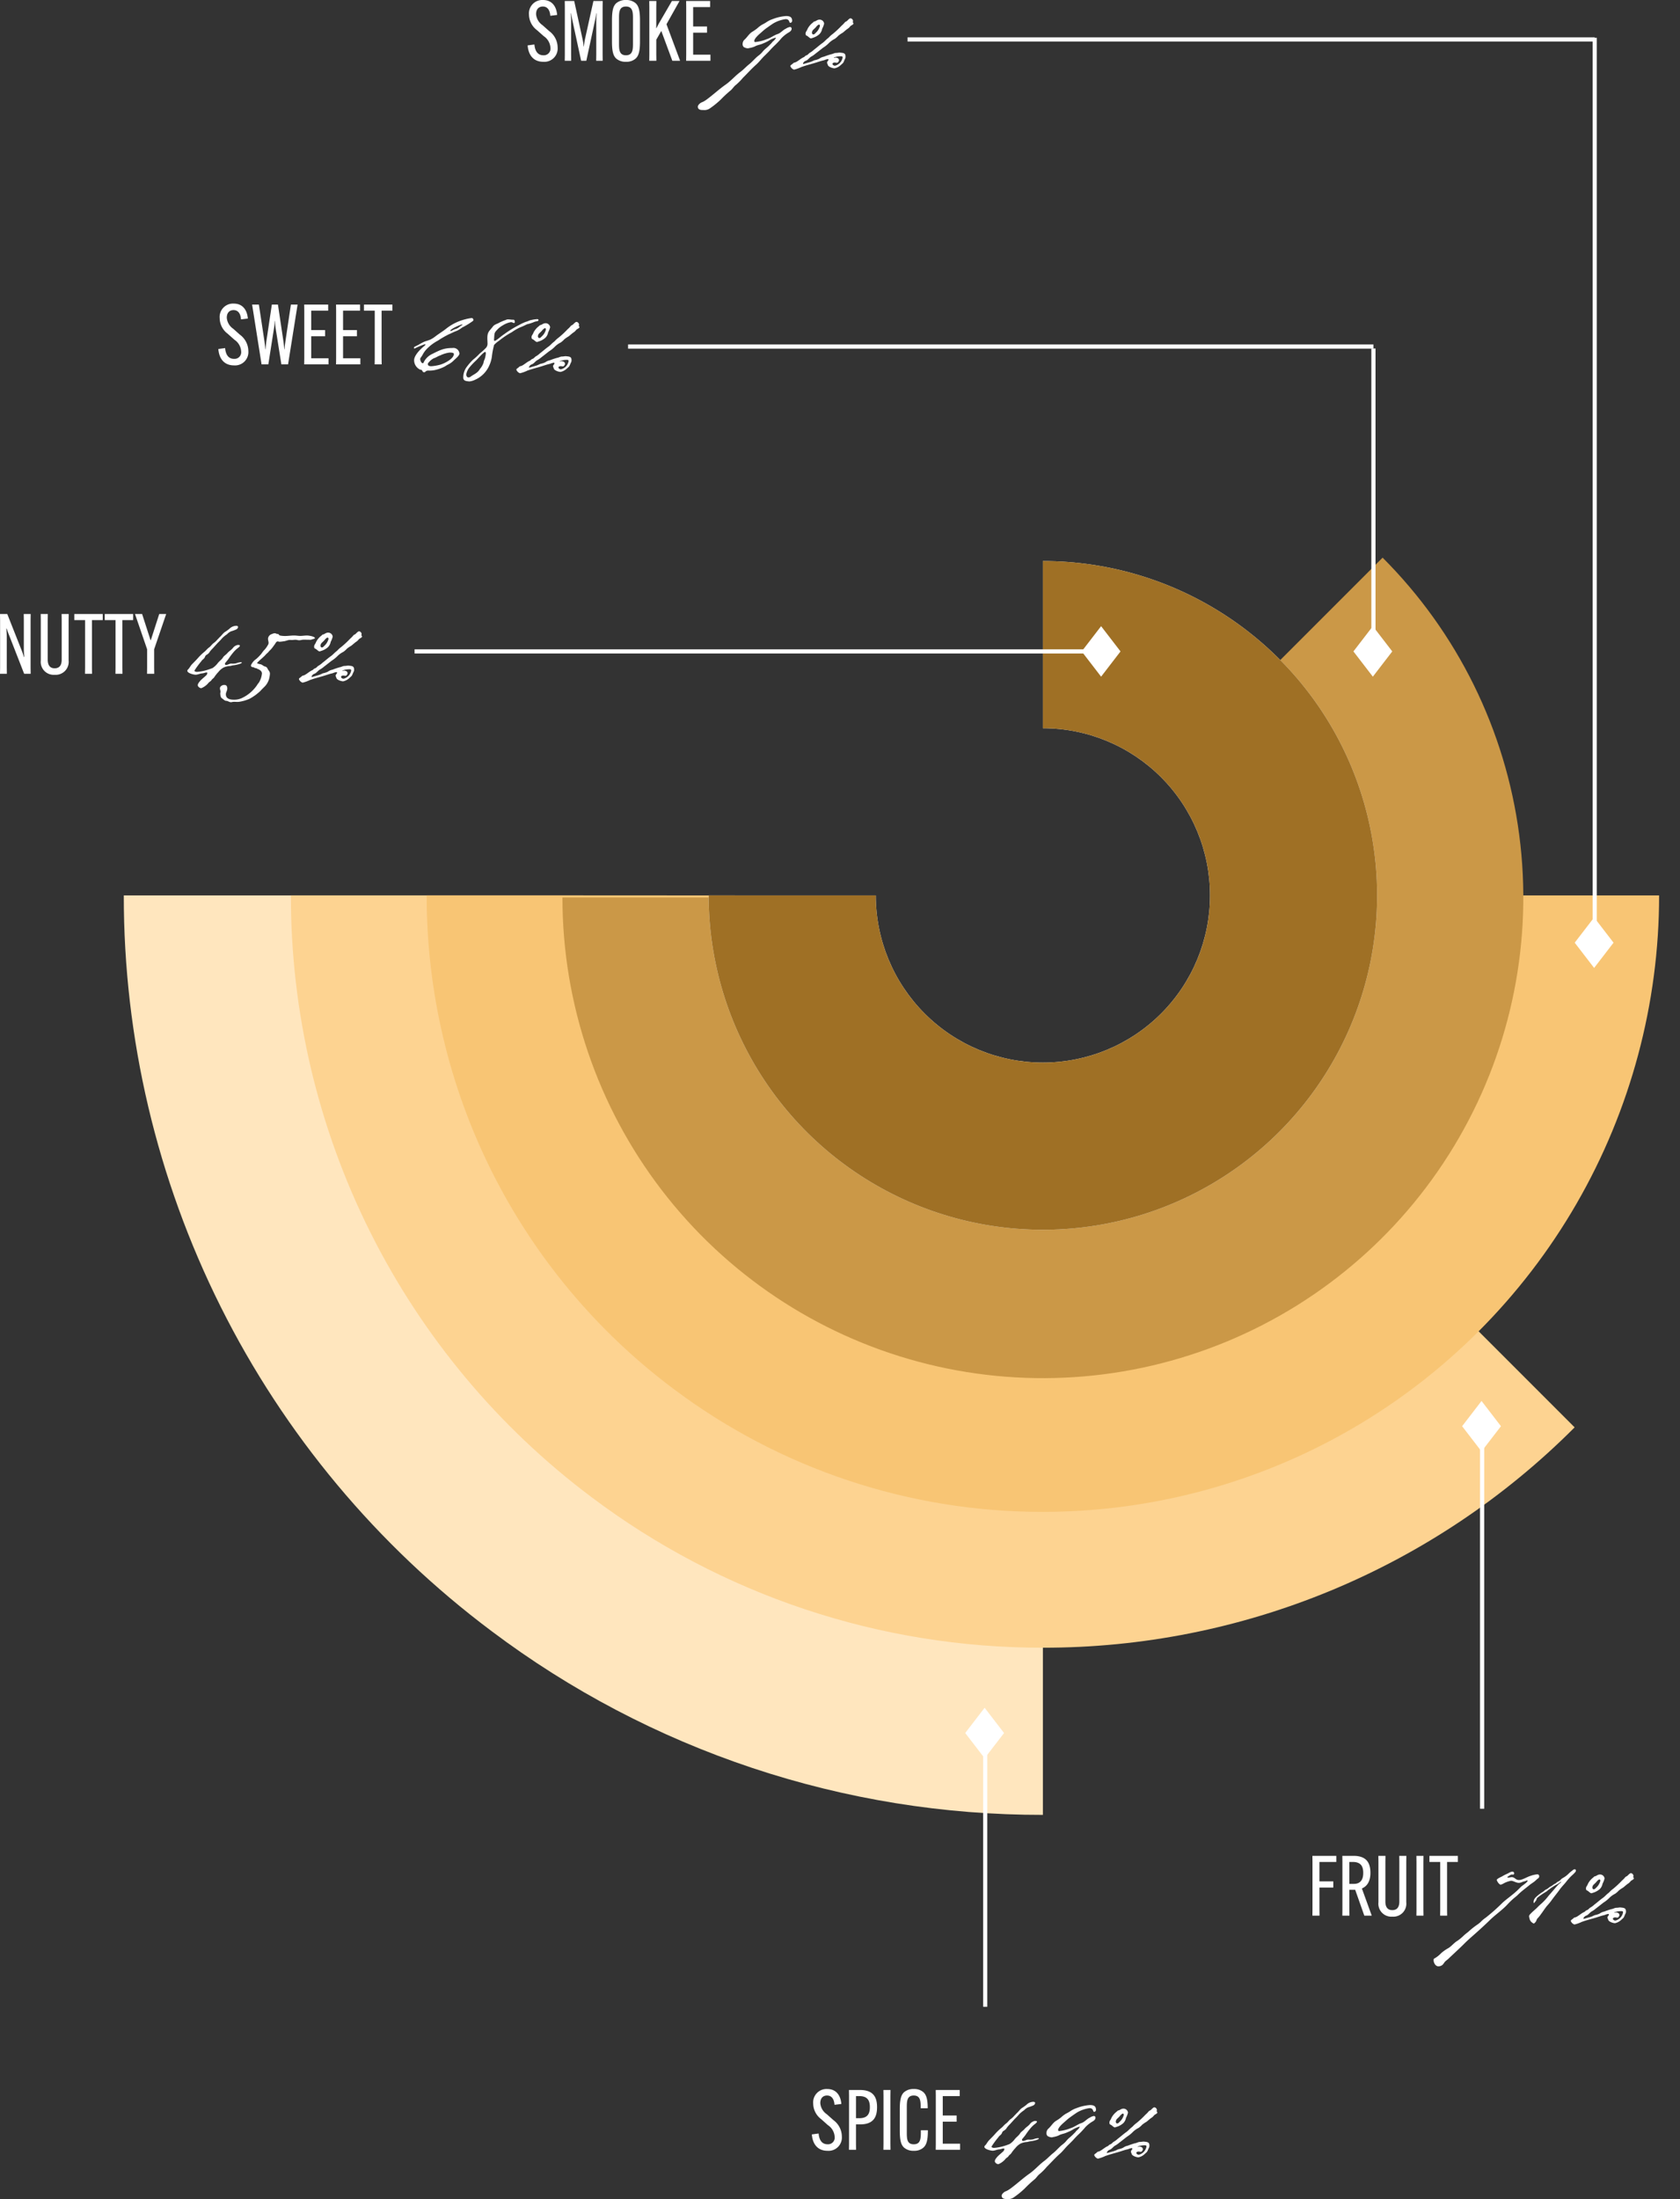 <svg xmlns="http://www.w3.org/2000/svg" xmlns:xlink="http://www.w3.org/1999/xlink" width="401.951" height="525.926" viewBox="0 0 401.951 525.926">
  <rect x="0" y="0" width="401.951" height="525.926" fill="#333333" stroke="none"/>
  <defs>
    <clipPath id="clip-path">
      <rect id="Rectangle_177" data-name="Rectangle 177" width="312.363" height="379.833" fill="none"/>
    </clipPath>
    <clipPath id="clip-path-4">
      <path id="Path_18" data-name="Path 18" d="M109.952,0A109.462,109.462,0,0,1,87.964,65.974,109.783,109.783,0,0,1,0,109.952V219.9a219.565,219.565,0,0,0,175.929-87.956A218.923,218.923,0,0,0,219.9,0Z" fill="#ffe6be"/>
    </clipPath>
    <clipPath id="clip-path-5">
      <path id="Path_20" data-name="Path 20" d="M63.612,63.612A89.679,89.679,0,0,1,89.96,127.223,89.558,89.558,0,0,1,71.971,181.2,89.822,89.822,0,0,1,0,217.184v89.96A179.643,179.643,0,0,0,143.942,235.18a179.118,179.118,0,0,0,35.979-107.957A179.357,179.357,0,0,0,127.223,0Z" fill="#fdd391"/>
    </clipPath>
    <clipPath id="clip-path-6">
      <path id="Path_22" data-name="Path 22" d="M0,73.718a73.717,73.717,0,0,1,73.718,73.718,73.391,73.391,0,0,1-14.742,44.232A73.6,73.6,0,0,1,0,221.153V294.87A147.207,147.207,0,0,0,117.952,235.9a146.776,146.776,0,0,0,29.483-88.464A147.435,147.435,0,0,0,0,0Z" fill="#f8c574"/>
    </clipPath>
    <clipPath id="clip-path-9">
      <path id="Path_73" data-name="Path 73" d="M0,33.668,40.641,74.309a57.476,57.476,0,1,1,40.641,98.116V229.9A114.949,114.949,0,1,0,0,33.668" fill="#cb9847"/>
    </clipPath>
    <clipPath id="clip-path-10">
      <path id="Path_74" data-name="Path 74" d="M0,79.965H39.982a39.982,39.982,0,1,1,39.982,39.982V159.93A79.965,79.965,0,1,0,0,79.965" fill="none"/>
    </clipPath>
    <linearGradient id="linear-gradient" x1="-0.031" y1="1.922" x2="-0.03" y2="1.922" gradientUnits="objectBoundingBox">
      <stop offset="0" stop-color="#ccc"/>
      <stop offset="1" stop-color="#f2f2f2"/>
    </linearGradient>
    <clipPath id="clip-path-12">
      <path id="Path_99" data-name="Path 99" d="M0,79.965H39.982a39.984,39.984,0,1,1,39.982,39.982V159.93A79.965,79.965,0,1,0,0,79.965" fill="#9f7025"/>
    </clipPath>
  </defs>
  <g id="Group_593" data-name="Group 593" transform="translate(14355.82 21868.75)">
    <g id="Group_587" data-name="Group 587" transform="translate(-13956.869 -21739.568) rotate(90)">
      <g id="Group_246" data-name="Group 246" clip-path="url(#clip-path)">
        <path id="Path_25" data-name="Path 25" d="M0,.037.291,0,.547,1.987,1.5,1.865l.031.241-1.243.16Z" transform="translate(93.025 252.364)" fill="#fff"/>
        <path id="Path_26" data-name="Path 26" d="M1.567.717a.79.79,0,0,1-.673.961A.768.768,0,0,1,.012.967.788.788,0,0,1,.682.009a.763.763,0,0,1,.885.708M.307.914c.05.349.286.585.569.544a.554.554,0,0,0,.4-.69C1.233.5,1.049.179.706.228S.264.614.307.914" transform="translate(94.571 252.7)" fill="#fff"/>
        <path id="Path_27" data-name="Path 27" d="M.091.646C.062.459.033.3,0,.151L.254.112.316.426l.01,0A.487.487,0,0,1,.716.006.538.538,0,0,1,.8,0L.839.273a.444.444,0,0,0-.1.009A.408.408,0,0,0,.408.711.848.848,0,0,0,.419.848l.133.85-.29.045Z" transform="translate(96.353 252.428)" fill="#fff"/>
        <path id="Path_28" data-name="Path 28" d="M.3.971a.515.515,0,0,0,.638.461,1.048,1.048,0,0,0,.427-.156l.088.2a1.31,1.31,0,0,1-.516.191A.752.752,0,0,1,.016.992a.78.78,0,0,1,.6-.98A.679.679,0,0,1,1.4.647a.713.713,0,0,1,.013.137ZM1.11.622a.417.417,0,0,0-.48-.4A.481.481,0,0,0,.266.764Z" transform="translate(97.39 252.267)" fill="#fff"/>
        <path id="Path_29" data-name="Path 29" d="M.094.8C.062.631.031.5,0,.372L.252.324.314.58h.01A.557.557,0,0,1,.77.193a.476.476,0,0,1,.5.234h.007a.634.634,0,0,1,.141-.24A.54.54,0,0,1,1.749.009c.213-.04.55.039.653.589l.175.93L2.3,1.58,2.127.687C2.069.379,1.921.221,1.692.263a.385.385,0,0,0-.3.324.51.51,0,0,0,0,.148l.184.979L1.3,1.767,1.125.818C1.077.565.932.407.713.448A.4.4,0,0,0,.41.8a.394.394,0,0,0,0,.145L.593,1.9l-.281.053Z" transform="translate(98.977 251.781)" fill="#fff"/>
        <path id="Path_30" data-name="Path 30" d="M.359.146A.175.175,0,0,1,.214.361.172.172,0,0,1,0,.221.178.178,0,0,1,.146,0,.176.176,0,0,1,.359.146M.466,2.235.134.657.42.6.753,2.174Z" transform="translate(102.23 250.835)" fill="#fff"/>
        <path id="Path_31" data-name="Path 31" d="M.128.746C.083.545.04.383,0,.235L.254.179.33.445l.006,0A.627.627,0,0,1,.828.016a.729.729,0,0,1,.847.647.765.765,0,0,1-.53,1.006.566.566,0,0,1-.54-.139H.6l.191.855-.283.063ZM.5,1.1a.447.447,0,0,0,.039.114.453.453,0,0,0,.5.239c.3-.067.423-.354.342-.715C1.32.429,1.094.2.791.263A.462.462,0,0,0,.437.711.493.493,0,0,0,.443.829Z" transform="translate(103.091 251.105)" fill="#fff"/>
        <path id="Path_32" data-name="Path 32" d="M.24,1.459a.824.824,0,0,0,.405.02c.2-.048.278-.172.246-.3S.762.986.536.957C.226.922.057.8.012.613A.5.5,0,0,1,.445.024.749.749,0,0,1,.85.031L.832.254A.632.632,0,0,0,.488.236C.32.276.252.395.28.512s.135.166.359.2c.293.037.468.139.523.372.066.279-.105.525-.471.612a.919.919,0,0,1-.467-.006Z" transform="translate(104.951 250.757)" fill="#fff"/>
        <path id="Path_33" data-name="Path 33" d="M1.6,1.135c.041.165.081.306.121.427l-.252.064-.08-.252-.006,0A.6.6,0,0,1,.943,1.8c-.246.062-.575,0-.713-.549L0,.332.284.261.5,1.124c.075.3.22.477.475.413a.422.422,0,0,0,.309-.356.4.4,0,0,0-.011-.152L1.034.072,1.319,0Z" transform="translate(106.173 250.295)" fill="#fff"/>
        <path id="Path_34" data-name="Path 34" d="M.128.939C.083.774.041.648,0,.521L.247.453.33.7l.01,0A.558.558,0,0,1,.753.28a.476.476,0,0,1,.522.192l.006,0A.634.634,0,0,1,1.4.221a.54.54,0,0,1,.311-.2c.209-.057.551-.005.7.535l.249.913-.276.075L2.146.664C2.064.362,1.9.215,1.678.277A.385.385,0,0,0,1.41.623.5.5,0,0,0,1.426.77l.263.961-.277.076L1.157.875C1.09.628.932.481.717.54A.4.4,0,0,0,.444.918a.389.389,0,0,0,.015.144L.714,2l-.276.075Z" transform="translate(107.906 249.672)" fill="#fff"/>
        <path id="Path_35" data-name="Path 35" d="M1.035,0,1.6,1.865c.041.137.095.292.133.395l-.249.075-.094-.263-.009,0a.582.582,0,0,1-.428.46.737.737,0,0,1-.9-.585A.77.77,0,0,1,.493.914a.54.54,0,0,1,.536.093l.007,0L.757.083Zm.13,1.432a.525.525,0,0,0-.048-.114.431.431,0,0,0-.5-.2c-.29.088-.385.395-.283.733.094.313.328.523.628.433a.444.444,0,0,0,.31-.459A.508.508,0,0,0,1.245,1.7Z" transform="translate(111.299 248.143)" fill="#fff"/>
        <path id="Path_36" data-name="Path 36" d="M1.545.592a.791.791,0,0,1-.5,1.061A.769.769,0,0,1,.051,1.1.788.788,0,0,1,.553.042a.763.763,0,0,1,.992.55M.334,1c.108.337.38.529.653.442A.554.554,0,0,0,1.262.693C1.179.432.944.148.614.253A.546.546,0,0,0,.334,1" transform="translate(113.075 248.443)" fill="#fff"/>
        <rect id="Rectangle_179" data-name="Rectangle 179" width="0.293" height="2.365" transform="matrix(0.949, -0.315, 0.315, 0.949, 114.463, 247.459)" fill="#fff"/>
        <path id="Path_37" data-name="Path 37" d="M1.539.575A.79.79,0,0,1,1.06,1.646a.768.768,0,0,1-1-.531A.788.788,0,0,1,.536.048a.762.762,0,0,1,1,.527m-1.2.433c.115.333.391.52.662.426A.553.553,0,0,0,1.259.682C1.17.424.928.145.6.258a.546.546,0,0,0-.262.75" transform="translate(115.526 247.629)" fill="#fff"/>
        <path id="Path_38" data-name="Path 38" d="M.183.767C.118.589.06.436,0,.3L.241.212l.121.3L.371.5a.487.487,0,0,1,.3-.484A.667.667,0,0,1,.753,0L.846.26a.473.473,0,0,0-.1.027A.408.408,0,0,0,.506.771.869.869,0,0,0,.543.9l.291.809-.276.1Z" transform="translate(117.114 247.045)" fill="#fff"/>
        <path id="Path_39" data-name="Path 39" d="M.365,1.507a.827.827,0,0,0,.4-.032c.2-.074.253-.206.2-.334S.821.97.593.971C.281.975.1.877.03.7A.5.5,0,0,1,.382.057a.751.751,0,0,1,.4-.046L.8.235A.625.625,0,0,0,.453.261a.233.233,0,0,0-.172.3C.329.686.437.71.663.713c.3,0,.482.078.567.3.1.268-.036.534-.388.668a.914.914,0,0,1-.464.054Z" transform="translate(118.843 246.473)" fill="#fff"/>
        <path id="Path_40" data-name="Path 40" d="M.351.119A.175.175,0,0,1,.243.354a.172.172,0,0,1-.23-.1.179.179,0,0,1,.1-.237A.176.176,0,0,1,.351.119M.8,2.162.211.659.485.553l.584,1.5Z" transform="translate(119.786 245.612)" fill="#fff"/>
        <path id="Path_41" data-name="Path 41" d="M.355,0,.5.359.888.2.971.411.581.566.9,1.374c.074.186.168.27.32.21a.557.557,0,0,0,.15-.081l.095.2a.807.807,0,0,1-.227.133.419.419,0,0,1-.34,0A.628.628,0,0,1,.64,1.489L.315.672.083.765,0,.557.232.465.121.186Z" transform="translate(120.537 245.504)" fill="#fff"/>
        <path id="Path_42" data-name="Path 42" d="M1.491.989a2.772,2.772,0,0,0,.171.347l-.243.1-.1-.178-.009,0a.6.6,0,0,1-.362.412A.46.46,0,0,1,.314,1.44C.163,1.08.4.75.975.511L.963.481a.331.331,0,0,0-.482-.2A.775.775,0,0,0,.138.556L0,.4A1.049,1.049,0,0,1,.437.065a.571.571,0,0,1,.82.368ZM1.06.7c-.3.118-.611.311-.489.6a.257.257,0,0,0,.361.152.407.407,0,0,0,.261-.4A.342.342,0,0,0,1.169.954Z" transform="translate(122.377 245.033)" fill="#fff"/>
        <path id="Path_43" data-name="Path 43" d="M.189,1.191C.12,1.036.06.917,0,.8l.235-.1L.353.929l.009,0A.557.557,0,0,1,.708.447a.476.476,0,0,1,.545.112l.006,0A.634.634,0,0,1,1.342.291.541.541,0,0,1,1.619.044c.2-.088.544-.088.771.424l.383.865-.262.117L2.143.617C2.016.331,1.835.211,1.622.3a.386.386,0,0,0-.213.382.5.5,0,0,0,.038.143l.4.911-.262.116L1.2.974C1.093.74.915.618.711.708A.4.4,0,0,0,.5,1.124a.392.392,0,0,0,.037.141l.393.886-.262.116Z" transform="translate(123.782 243.933)" fill="#fff"/>
        <path id="Path_44" data-name="Path 44" d="M.367,1.08a.515.515,0,0,0,.737.274,1.044,1.044,0,0,0,.37-.264l.137.168a1.32,1.32,0,0,1-.446.321A.751.751,0,0,1,.1,1.174.779.779,0,0,1,.423.07a.678.678,0,0,1,.923.4A.733.733,0,0,1,1.394.6ZM1.058.528A.416.416,0,0,0,.49.27.48.48,0,0,0,.282.888Z" transform="translate(126.438 243.24)" fill="#fff"/>
        <path id="Path_45" data-name="Path 45" d="M.316,0,.483.348.862.166l.1.2L.58.55l.376.783c.087.18.187.258.334.187a.547.547,0,0,0,.144-.092l.109.2a.8.8,0,0,1-.217.148A.419.419,0,0,1,.988,1.8.632.632,0,0,1,.7,1.466L.322.673.1.781,0,.58.225.472.1.2Z" transform="translate(127.615 242.412)" fill="#fff"/>
        <path id="Path_46" data-name="Path 46" d="M.172.98A4.952,4.952,0,0,0,0,.174L.279,0A4.283,4.283,0,0,1,.348.868Z" transform="translate(129.3 243.365)" fill="#fff"/>
        <path id="Path_47" data-name="Path 47" d="M1.565,1.341a1.132,1.132,0,0,1-.37.293A.766.766,0,0,1,.106,1.266.821.821,0,0,1,.487.108.917.917,0,0,1,.888,0L.93.229A.712.712,0,0,0,.593.315a.559.559,0,0,0-.231.8.553.553,0,0,0,.773.283.842.842,0,0,0,.286-.232Z" transform="translate(130.136 241.362)" fill="#fff"/>
        <path id="Path_48" data-name="Path 48" d="M1.5.466A.79.79,0,0,1,1.189,1.6.768.768,0,0,1,.118,1.225.788.788,0,0,1,.427.1.762.762,0,0,1,1.5.466m-1.12.611A.546.546,0,0,0,1.1,1.4.553.553,0,0,0,1.239.615.546.546,0,0,0,.524.3a.546.546,0,0,0-.145.781" transform="translate(131.414 240.738)" fill="#fff"/>
        <path id="Path_49" data-name="Path 49" d="M.221.87C.14.72.073.6,0,.493L.228.368.371.594l.006,0A.6.6,0,0,1,.7.071c.2-.107.564-.157.83.328l.461.842-.257.141L1.287.567C1.162.339.973.2.731.328A.431.431,0,0,0,.578.91l.466.851L.787,1.9Z" transform="translate(132.827 239.856)" fill="#fff"/>
        <path id="Path_50" data-name="Path 50" d="M.513,1.542a.827.827,0,0,0,.395-.094c.183-.1.219-.242.151-.361S.882.943.657.978C.349,1.03.154.961.059.793A.5.5,0,0,1,.309.107.751.751,0,0,1,.7,0l.044.22A.621.621,0,0,0,.41.3.232.232,0,0,0,.287.622c.066.116.176.122.4.091.292-.047.488,0,.606.212.141.249.046.533-.282.718a.92.92,0,0,1-.45.124Z" transform="translate(134.538 239.085)" fill="#fff"/>
        <path id="Path_51" data-name="Path 51" d="M.4,1.111a.516.516,0,0,0,.76.205,1.049,1.049,0,0,0,.344-.3l.152.155a1.317,1.317,0,0,1-.414.361.752.752,0,0,1-1.1-.306A.78.78,0,0,1,.364.1.678.678,0,0,1,1.32.417a.685.685,0,0,1,.06.123ZM1.039.5a.417.417,0,0,0-.59-.2A.481.481,0,0,0,.3.928Z" transform="translate(135.732 238.374)" fill="#fff"/>
        <path id="Path_52" data-name="Path 52" d="M1.6,1.291a1.136,1.136,0,0,1-.349.319A.766.766,0,0,1,.137,1.319.822.822,0,0,1,.436.135.923.923,0,0,1,.829,0L.887.226A.715.715,0,0,0,.556.335a.56.56,0,0,0-.173.816.553.553,0,0,0,.791.228.844.844,0,0,0,.269-.251Z" transform="translate(137.162 237.444)" fill="#fff"/>
        <path id="Path_53" data-name="Path 53" d="M.253,0l.2.33L.814.108.931.3.574.519l.458.74c.105.17.213.237.352.151A.554.554,0,0,0,1.518,1.3l.129.183a.8.8,0,0,1-.2.17.418.418,0,0,1-.334.062.63.63,0,0,1-.319-.3L.33.67.117.8,0,.612.212.48.055.225Z" transform="translate(138.11 236.696)" fill="#fff"/>
        <path id="Path_54" data-name="Path 54" d="M.416,1.122a.515.515,0,0,0,.767.176,1.045,1.045,0,0,0,.333-.31l.158.149a1.318,1.318,0,0,1-.4.377A.752.752,0,0,1,.166,1.25.78.78,0,0,1,.34.112a.679.679,0,0,1,.968.281.747.747,0,0,1,.065.121ZM1.03.484A.416.416,0,0,0,.433.3.48.48,0,0,0,.307.943Z" transform="translate(139.348 236.17)" fill="#fff"/>
        <path id="Path_55" data-name="Path 55" d="M.239,0,.45.324.8.095.924.282.572.511l.475.729c.109.168.219.232.356.143a.559.559,0,0,0,.131-.11l.133.18a.811.811,0,0,1-.2.176.417.417,0,0,1-.333.069A.631.631,0,0,1,.812,1.4L.331.668.122.8,0,.617.21.48.046.229Z" transform="translate(140.397 235.253)" fill="#fff"/>
        <path id="Path_56" data-name="Path 56" d="M1.779.971c.095.141.179.261.258.361l-.216.144-.16-.209-.006,0a.6.6,0,0,1-.276.546c-.211.141-.542.191-.855-.277L0,.756.244.593l.495.738c.171.255.368.375.586.229A.421.421,0,0,0,1.5,1.121.4.4,0,0,0,1.434.982L.886.163,1.129,0Z" transform="translate(141.443 234.434)" fill="#fff"/>
        <path id="Path_57" data-name="Path 57" d="M.433,1.132a.515.515,0,0,0,.773.146,1.044,1.044,0,0,0,.32-.323l.164.143A1.321,1.321,0,0,1,1.3,1.49.752.752,0,0,1,.187,1.27.78.78,0,0,1,.317.127.678.678,0,0,1,1.295.37a.7.7,0,0,1,.07.118ZM1.021.471a.417.417,0,0,0-.6-.158.481.481,0,0,0-.1.645Z" transform="translate(143.143 233.656)" fill="#fff"/>
        <path id="Path_58" data-name="Path 58" d="M.3.893C.192.738.095.607,0,.491L.209.342.406.6.414.59A.489.489,0,0,1,.576.041.623.623,0,0,1,.645,0l.16.226A.438.438,0,0,0,.72.278a.408.408,0,0,0-.1.532A.878.878,0,0,0,.686.927l.5.7L.945,1.8Z" transform="translate(144.287 232.754)" fill="#fff"/>
        <path id="Path_59" data-name="Path 59" d="M1.587.8a2.678,2.678,0,0,0,.248.3l-.212.156-.14-.15-.008.006a.6.6,0,0,1-.255.485.459.459,0,0,1-.671-.08C.318,1.2.47.819.974.452L.954.426A.33.33,0,0,0,.44.345.778.778,0,0,0,.17.692L0,.573A1.045,1.045,0,0,1,.346.145.571.571,0,0,1,1.23.31ZM1.1.612C.838.8.58,1.058.765,1.31a.257.257,0,0,0,.386.064A.408.408,0,0,0,1.311.921.348.348,0,0,0,1.266.838Z" transform="translate(145.783 231.731)" fill="#fff"/>
        <path id="Path_60" data-name="Path 60" d="M.456,0l1.18,1.553c.087.114.191.24.263.324l-.207.157-.18-.215L1.5,1.825a.583.583,0,0,1-.241.581A.738.738,0,0,1,.215,2.172.77.77,0,0,1,.268,1.047.54.54,0,0,1,.8.947l.005,0L.225.175Zm.623,1.3a.524.524,0,0,0-.085-.09A.433.433,0,0,0,.453,1.2C.211,1.38.229,1.7.443,1.982a.516.516,0,0,0,.74.187.444.444,0,0,0,.131-.539.516.516,0,0,0-.066-.109Z" transform="translate(147.19 229.835)" fill="#fff"/>
        <path id="Path_61" data-name="Path 61" d="M.327.074A.175.175,0,0,1,.29.331.172.172,0,0,1,.041.3.178.178,0,0,1,.073.04.176.176,0,0,1,.327.074M1.338,1.9.348.632.579.452l.99,1.272Z" transform="translate(148.121 229.519)" fill="#fff"/>
        <path id="Path_62" data-name="Path 62" d="M.338,1.1C.21.943.1.817,0,.7L.2.539.389.745l0,0a.629.629,0,0,1,.255-.6A.73.73,0,0,1,1.695.352a.766.766,0,0,1-.036,1.137.565.565,0,0,1-.546.111l-.005,0,.546.685-.227.181Zm.495.156a.452.452,0,0,0,.643.08c.242-.193.225-.5,0-.792A.524.524,0,0,0,.724.38.462.462,0,0,0,.6.937a.45.45,0,0,0,.057.1Z" transform="translate(149.053 228.995)" fill="#fff"/>
        <path id="Path_63" data-name="Path 63" d="M.325.071A.175.175,0,0,1,.294.328.172.172,0,0,1,.043.3.178.178,0,0,1,.069.042.176.176,0,0,1,.325.071M1.377,1.877.358.628.585.443,1.6,1.692Z" transform="translate(150.163 227.892)" fill="#fff"/>
        <path id="Path_64" data-name="Path 64" d="M.684,1.552a.827.827,0,0,0,.372-.162c.161-.134.172-.278.085-.383S.941.9.726.971C.432,1.076.227,1.043.1.894A.5.5,0,0,1,.229.174.752.752,0,0,1,.6,0L.678.209A.624.624,0,0,0,.363.345.232.232,0,0,0,.3.685c.085.1.2.089.41.019.279-.1.481-.083.635.1a.515.515,0,0,1-.151.757.92.92,0,0,1-.421.2Z" transform="translate(151.238 227.522)" fill="#fff"/>
        <path id="Path_65" data-name="Path 65" d="M1.659,1.148a1.129,1.129,0,0,1-.292.371A.766.766,0,0,1,.222,1.413.822.822,0,0,1,.324.2.917.917,0,0,1,.69,0L.784.213A.711.711,0,0,0,.476.375a.559.559,0,0,0-.039.833.553.553,0,0,0,.817.1.842.842,0,0,0,.224-.292Z" transform="translate(152.33 226.499)" fill="#fff"/>
        <path id="Path_66" data-name="Path 66" d="M.321.066A.175.175,0,0,1,.3.325.172.172,0,0,1,.047.3.178.178,0,0,1,.065.046a.176.176,0,0,1,.256.02M1.428,1.84.371.623.593.43,1.65,1.648Z" transform="translate(152.851 225.628)" fill="#fff"/>
        <path id="Path_67" data-name="Path 67" d="M.3,1.028C.187.9.1.8,0,.711L.194.538.383.726l.005,0a.6.6,0,0,1,.2-.578A.585.585,0,0,1,1.47.278l.637.717-.219.2L1.27.495C1.1.3.882.2.675.387A.422.422,0,0,0,.58.872.42.42,0,0,0,.656.988l.644.724-.219.195Z" transform="translate(153.783 225.053)" fill="#fff"/>
        <path id="Path_68" data-name="Path 68" d="M1.739,1.023a.947.947,0,0,1,.331.7.888.888,0,0,1-.3.541,1.038,1.038,0,0,1-.485.264l-.1-.217a.876.876,0,0,0,.437-.224.487.487,0,0,0,0-.769L1.5,1.189l0,0a.572.572,0,0,1-.2.546A.721.721,0,0,1,.261,1.623.771.771,0,0,1,.222.5.538.538,0,0,1,.78.366l0,0L.628.175.819,0c.069.09.157.191.288.333ZM1.024.676a.381.381,0,0,0-.1-.085A.419.419,0,0,0,.41.638a.525.525,0,0,0,.059.773.506.506,0,0,0,.742.105.422.422,0,0,0,.1-.5A.509.509,0,0,0,1.219.89Z" transform="translate(155.353 223.607)" fill="#fff"/>
        <path id="Path_69" data-name="Path 69" d="M.5,1.166a.515.515,0,0,0,.787.022A1.05,1.05,0,0,0,1.554.818l.184.115a1.317,1.317,0,0,1-.319.448A.752.752,0,0,1,.282,1.34.78.78,0,0,1,.229.191.679.679,0,0,1,1.234.276a.738.738,0,0,1,.087.105ZM.979.419A.416.416,0,0,0,.357.359a.48.48,0,0,0,0,.653Z" transform="translate(157.207 222.172)" fill="#fff"/>
        <rect id="Rectangle_180" data-name="Rectangle 180" width="0.293" height="2.366" transform="matrix(0.715, -0.699, 0.699, 0.715, 157.658, 221.146)" fill="#fff"/>
        <path id="Path_70" data-name="Path 70" d="M.313.057A.175.175,0,0,1,.307.317a.172.172,0,0,1-.252,0,.178.178,0,0,1,0-.259.176.176,0,0,1,.257,0m1.223,1.7L.4.609.609.4,1.745,1.547Z" transform="translate(158.334 220.536)" fill="#fff"/>
        <path id="Path_71" data-name="Path 71" d="M.14.025.414.3.71,0,.869.157l-.3.3.617.613c.141.141.262.181.377.065A.553.553,0,0,0,1.673,1l.168.148a.8.8,0,0,1-.155.212.418.418,0,0,1-.311.138.63.63,0,0,1-.38-.218L.371.658.195.835.036.678.213.5,0,.29Z" transform="translate(159.111 220.058)" fill="#fff"/>
        <path id="Path_72" data-name="Path 72" d="M.068.351a.2.2,0,0,1-.01-.29A.194.194,0,0,1,.345.067.2.2,0,0,1,.353.359.2.2,0,0,1,.068.351" transform="translate(160.944 220.547)" fill="#fff"/>
      </g>
    </g>
    <g id="Group_588" data-name="Group 588" transform="translate(-13956.869 -21739.568) rotate(90)">
      <g id="Group_257" data-name="Group 257" clip-path="url(#clip-path)">
        <path id="Path_76" data-name="Path 76" d="M0,.073.284,0l.5,1.94.929-.24.061.235L.562,2.248Z" transform="translate(95.485 216.985)" fill="#fff"/>
        <path id="Path_77" data-name="Path 77" d="M1.55.618A.79.79,0,0,1,1.009,1.66.768.768,0,0,1,.041,1.07.788.788,0,0,1,.579.033.762.762,0,0,1,1.55.618M.327.98c.1.34.36.542.636.465a.554.554,0,0,0,.3-.735C1.19.446.966.153.633.246A.546.546,0,0,0,.327.98" transform="translate(97.14 217.051)" fill="#fff"/>
        <path id="Path_78" data-name="Path 78" d="M.158.737C.1.555.053.4,0,.259L.246.185l.1.3.01,0A.487.487,0,0,1,.689.016.616.616,0,0,1,.768,0l.08.265a.439.439,0,0,0-.1.022A.408.408,0,0,0,.481.758a.89.89,0,0,0,.03.134l.248.823L.478,1.8Z" transform="translate(98.778 216.554)" fill="#fff"/>
        <path id="Path_79" data-name="Path 79" d="M.328,1.032a.515.515,0,0,0,.7.365,1.055,1.055,0,0,0,.4-.215l.114.184a1.317,1.317,0,0,1-.483.262.751.751,0,0,1-1-.537A.779.779,0,0,1,.511.037a.678.678,0,0,1,.865.518.7.7,0,0,1,.032.133ZM1.083.571A.416.416,0,0,0,.552.244.48.48,0,0,0,.268.831Z" transform="translate(99.857 216.252)" fill="#fff"/>
        <path id="Path_80" data-name="Path 80" d="M.157,1.058C.1.9.05.774,0,.651L.242.566l.1.244.01,0A.557.557,0,0,1,.734.358a.476.476,0,0,1,.535.156l.006,0a.641.641,0,0,1,.1-.259.541.541,0,0,1,.3-.223c.2-.071.549-.044.734.484l.313.893L2.451,1.5l-.3-.858c-.1-.3-.274-.43-.494-.353a.386.386,0,0,0-.243.364A.5.5,0,0,0,1.44.8l.329.94-.27.094L1.179.923C1.094.68.927.545.716.619a.4.4,0,0,0-.246.4A.39.39,0,0,0,.5,1.158l.32.916-.271.095Z" transform="translate(101.294 215.379)" fill="#fff"/>
        <path id="Path_81" data-name="Path 81" d="M.352.119A.174.174,0,0,1,.243.354a.173.173,0,0,1-.23-.1A.178.178,0,0,1,.118.013.175.175,0,0,1,.352.119M.791,2.163.211.659.484.554l.58,1.5Z" transform="translate(104.311 214.206)" fill="#fff"/>
        <path id="Path_82" data-name="Path 82" d="M.21.884C.132.692.064.54,0,.4L.241.3.36.553l.006,0a.629.629,0,0,1,.415-.5.73.73,0,0,1,.943.5.766.766,0,0,1-.358,1.08.565.565,0,0,1-.555-.048l-.006,0,.328.813L.865,2.5Zm.43.29A.469.469,0,0,0,.7,1.28a.453.453,0,0,0,.537.153c.287-.116.359-.419.22-.762A.524.524,0,0,0,.786.3.462.462,0,0,0,.51.8.474.474,0,0,0,.535.914Z" transform="translate(105.202 214.202)" fill="#fff"/>
        <path id="Path_83" data-name="Path 83" d="M.407,1.519a.836.836,0,0,0,.4-.05c.193-.083.244-.217.19-.343S.839.963.612.974C.3.992.113.9.037.724A.5.5,0,0,1,.362.07a.746.746,0,0,1,.4-.063L.782.23A.626.626,0,0,0,.441.271.233.233,0,0,0,.283.579C.335.7.444.719.67.713c.3-.014.485.057.579.277.113.263-.013.535-.359.684a.924.924,0,0,1-.461.075Z" transform="translate(107.001 213.604)" fill="#fff"/>
        <path id="Path_84" data-name="Path 84" d="M1.721,1.066c.07.155.133.287.195.4l-.237.107-.124-.233-.006,0a.6.6,0,0,1-.362.493c-.231.1-.566.1-.8-.414L0,.56.267.44l.367.81c.126.28.3.431.541.323a.423.423,0,0,0,.241-.405.4.4,0,0,0-.038-.147L.972.121,1.239,0Z" transform="translate(108.089 212.837)" fill="#fff"/>
        <path id="Path_85" data-name="Path 85" d="M.2,1.25C.129,1.1.064.98,0,.863L.231.751.358.982l.009,0A.557.557,0,0,1,.7.488.475.475,0,0,1,1.244.58l.006,0A.635.635,0,0,1,1.323.308.541.541,0,0,1,1.591.051c.195-.094.54-.108.785.4L2.79,1.3l-.258.125-.4-.817C2,.324,1.813.21,1.6.312A.386.386,0,0,0,1.4.7a.5.5,0,0,0,.043.142l.436.9-.258.126L1.2,1C1.09.766.908.651.707.748a.4.4,0,0,0-.2.423.4.4,0,0,0,.042.139l.424.872-.257.125Z" transform="translate(109.71 211.803)" fill="#fff"/>
        <path id="Path_86" data-name="Path 86" d="M.711,0l.92,1.718c.068.126.151.267.208.36L1.611,2.2l-.144-.24-.009,0a.582.582,0,0,1-.329.536.737.737,0,0,1-1-.4A.77.77,0,0,1,.361,1,.541.541,0,0,1,.9.989l.006,0L.456.137Zm.41,1.379a.511.511,0,0,0-.07-.1.431.431,0,0,0-.532-.1c-.267.143-.3.463-.133.774.154.288.425.449.7.3A.444.444,0,0,0,1.3,1.744a.511.511,0,0,0-.048-.118Z" transform="translate(112.922 209.827)" fill="#fff"/>
        <path id="Path_87" data-name="Path 87" d="M1.491.447a.789.789,0,0,1-.279,1.14A.769.769,0,0,1,.131,1.244.789.789,0,0,1,.409.108.763.763,0,0,1,1.491.447m-1.1.641a.547.547,0,0,0,.728.3A.554.554,0,0,0,1.235.6.546.546,0,0,0,.511.3a.546.546,0,0,0-.124.785" transform="translate(114.547 209.804)" fill="#fff"/>
        <rect id="Rectangle_186" data-name="Rectangle 186" width="0.293" height="2.365" transform="translate(115.56 208.737) rotate(-30.37)" fill="#fff"/>
        <path id="Path_88" data-name="Path 88" d="M1.478.424a.789.789,0,0,1-.24,1.148A.768.768,0,0,1,.147,1.265.788.788,0,0,1,.386.122a.762.762,0,0,1,1.092.3M.4,1.1a.546.546,0,0,0,.737.276A.553.553,0,0,0,1.227.588.546.546,0,0,0,.495.312.546.546,0,0,0,.4,1.1" transform="translate(116.764 208.505)" fill="#fff"/>
        <path id="Path_89" data-name="Path 89" d="M.28.873C.179.713.089.577,0,.456L.217.318.4.581.408.576A.488.488,0,0,1,.6.037.626.626,0,0,1,.67,0L.818.234A.44.44,0,0,0,.73.281.408.408,0,0,0,.6.807.885.885,0,0,0,.662.928l.46.726-.248.157Z" transform="translate(118.103 207.621)" fill="#fff"/>
        <path id="Path_90" data-name="Path 90" d="M.584,1.552A.826.826,0,0,0,.971,1.43c.175-.116.2-.258.125-.372S.909.927.687.979c-.3.074-.5.019-.611-.142a.5.5,0,0,1,.2-.7A.748.748,0,0,1,.659,0l.06.216a.622.622,0,0,0-.328.1.232.232,0,0,0-.1.331C.365.761.476.759.7.712c.288-.068.487-.032.621.167.159.239.084.529-.229.738a.924.924,0,0,1-.44.158Z" transform="translate(119.694 206.69)" fill="#fff"/>
        <path id="Path_91" data-name="Path 91" d="M.333.083A.175.175,0,0,1,.281.337.172.172,0,0,1,.034.288.179.179,0,0,1,.081.033.176.176,0,0,1,.333.083m.9,1.889L.32.641.562.475l.912,1.33Z" transform="translate(120.333 205.763)" fill="#fff"/>
        <path id="Path_92" data-name="Path 92" d="M.216,0,.438.316.782.074.91.257.567.5l.5.711c.115.164.227.224.36.13a.544.544,0,0,0,.127-.114l.14.175a.791.791,0,0,1-.189.182.418.418,0,0,1-.33.081.629.629,0,0,1-.337-.28L.333.663l-.2.144L0,.625.2.481.032.235Z" transform="translate(121.123 205.458)" fill="#fff"/>
        <path id="Path_93" data-name="Path 93" d="M1.588.793a2.723,2.723,0,0,0,.249.3l-.211.157L1.486,1.1,1.478,1.1a.6.6,0,0,1-.253.487.46.46,0,0,1-.672-.078C.32,1.2.471.82.974.451L.954.424A.331.331,0,0,0,.439.346.775.775,0,0,0,.171.695L0,.576A1.043,1.043,0,0,1,.345.146a.571.571,0,0,1,.884.162ZM1.1.611C.84.8.581,1.058.768,1.31a.257.257,0,0,0,.386.062A.408.408,0,0,0,1.313.919.34.34,0,0,0,1.268.835Z" transform="translate(122.754 204.474)" fill="#fff"/>
        <path id="Path_94" data-name="Path 94" d="M.28,1.572C.175,1.438.088,1.338,0,1.237l.2-.158.173.2.008-.006A.557.557,0,0,1,.6.723.476.476,0,0,1,1.156.7l.005,0A.637.637,0,0,1,1.175.415.539.539,0,0,1,1.383.108c.17-.134.505-.219.851.22l.585.743-.225.177L2.031.534C1.838.288,1.633.216,1.45.36a.385.385,0,0,0-.112.423A.491.491,0,0,0,1.41.913l.616.783L1.8,1.873l-.6-.759C1.044.912.842.838.667.976a.4.4,0,0,0-.1.455.389.389,0,0,0,.07.127l.6.762L1.007,2.5Z" transform="translate(123.935 202.808)" fill="#fff"/>
        <path id="Path_95" data-name="Path 95" d="M.471,1.153a.515.515,0,0,0,.784.077A1.057,1.057,0,0,0,1.545.88l.175.127a1.318,1.318,0,0,1-.349.425A.752.752,0,0,1,.238,1.311.78.78,0,0,1,.266.161a.679.679,0,0,1,1,.156.73.73,0,0,1,.08.112ZM1,.441a.416.416,0,0,0-.616-.1A.481.481,0,0,0,.339.989Z" transform="translate(126.283 201.747)" fill="#fff"/>
        <path id="Path_96" data-name="Path 96" d="M.161,0,.413.293.731.019.877.188.558.462l.567.659c.131.151.247.2.371.094a.546.546,0,0,0,.116-.126l.156.161a.794.794,0,0,1-.171.2.419.419,0,0,1-.32.113.631.631,0,0,1-.362-.247L.341.649.152.812.006.643.2.48,0,.253Z" transform="translate(127.185 200.772)" fill="#fff"/>
        <path id="Path_97" data-name="Path 97" d="M.057.34A.2.2,0,0,1,.068.05.194.194,0,0,1,.354.078.2.2,0,0,1,.34.37.2.2,0,0,1,.057.34" transform="translate(128.979 201.383)" fill="#fff"/>
        <path id="Path_98" data-name="Path 98" d="M.058.341A.2.2,0,0,1,.067.051.2.2,0,0,1,.354.077.2.2,0,0,1,.342.369.2.2,0,0,1,.058.341" transform="translate(129.489 200.93)" fill="#fff"/>
      </g>
    </g>
    <g id="Group_218" data-name="Group 218" transform="translate(-14106.302 -21654.605) rotate(90)">
      <g id="Group_217" data-name="Group 217" clip-path="url(#clip-path-4)">
        <rect id="Rectangle_166" data-name="Rectangle 166" width="219.903" height="219.903" fill="#ffe6be"/>
      </g>
    </g>
    <g id="Group_227" data-name="Group 227" transform="translate(-13979.079 -21654.605) rotate(90)">
      <g id="Group_226" data-name="Group 226" clip-path="url(#clip-path-5)">
        <rect id="Rectangle_170" data-name="Rectangle 170" width="179.921" height="307.144" transform="translate(0 0)" fill="#fdd391"/>
      </g>
    </g>
    <g id="Group_236" data-name="Group 236" transform="translate(-13958.867 -21654.605) rotate(90)">
      <g id="Group_235" data-name="Group 235" clip-path="url(#clip-path-6)">
        <rect id="Rectangle_174" data-name="Rectangle 174" width="147.435" height="294.87" transform="translate(0 0)" fill="#f8c574"/>
      </g>
    </g>
    <g id="Group_247" data-name="Group 247" transform="translate(-13953.869 -21739.568) rotate(90)">
      <g id="Group_246-2" data-name="Group 246" clip-path="url(#clip-path)">
        <path id="Path_25-2" data-name="Path 25" d="M0,.037.291,0,.547,1.987,1.5,1.865l.031.241-1.243.16Z" transform="translate(93.025 252.364)" fill="#fff"/>
        <path id="Path_26-2" data-name="Path 26" d="M1.567.717a.79.79,0,0,1-.673.961A.768.768,0,0,1,.012.967.788.788,0,0,1,.682.009a.763.763,0,0,1,.885.708M.307.914c.05.349.286.585.569.544a.554.554,0,0,0,.4-.69C1.233.5,1.049.179.706.228S.264.614.307.914" transform="translate(94.571 252.7)" fill="#fff"/>
        <path id="Path_27-2" data-name="Path 27" d="M.091.646C.062.459.033.3,0,.151L.254.112.316.426l.01,0A.487.487,0,0,1,.716.006.538.538,0,0,1,.8,0L.839.273a.444.444,0,0,0-.1.009A.408.408,0,0,0,.408.711.848.848,0,0,0,.419.848l.133.85-.29.045Z" transform="translate(96.353 252.428)" fill="#fff"/>
        <path id="Path_28-2" data-name="Path 28" d="M.3.971a.515.515,0,0,0,.638.461,1.048,1.048,0,0,0,.427-.156l.088.2a1.31,1.31,0,0,1-.516.191A.752.752,0,0,1,.016.992a.78.78,0,0,1,.6-.98A.679.679,0,0,1,1.4.647a.713.713,0,0,1,.013.137ZM1.11.622a.417.417,0,0,0-.48-.4A.481.481,0,0,0,.266.764Z" transform="translate(97.39 252.267)" fill="#fff"/>
        <path id="Path_29-2" data-name="Path 29" d="M.094.8C.062.631.031.5,0,.372L.252.324.314.58h.01A.557.557,0,0,1,.77.193a.476.476,0,0,1,.5.234h.007a.634.634,0,0,1,.141-.24A.54.54,0,0,1,1.749.009c.213-.04.55.039.653.589l.175.93L2.3,1.58,2.127.687C2.069.379,1.921.221,1.692.263a.385.385,0,0,0-.3.324.51.51,0,0,0,0,.148l.184.979L1.3,1.767,1.125.818C1.077.565.932.407.713.448A.4.4,0,0,0,.41.8a.394.394,0,0,0,0,.145L.593,1.9l-.281.053Z" transform="translate(98.977 251.781)" fill="#fff"/>
        <path id="Path_30-2" data-name="Path 30" d="M.359.146A.175.175,0,0,1,.214.361.172.172,0,0,1,0,.221.178.178,0,0,1,.146,0,.176.176,0,0,1,.359.146M.466,2.235.134.657.42.6.753,2.174Z" transform="translate(102.23 250.835)" fill="#fff"/>
        <path id="Path_31-2" data-name="Path 31" d="M.128.746C.083.545.04.383,0,.235L.254.179.33.445l.006,0A.627.627,0,0,1,.828.016a.729.729,0,0,1,.847.647.765.765,0,0,1-.53,1.006.566.566,0,0,1-.54-.139H.6l.191.855-.283.063ZM.5,1.1a.447.447,0,0,0,.039.114.453.453,0,0,0,.5.239c.3-.067.423-.354.342-.715C1.32.429,1.094.2.791.263A.462.462,0,0,0,.437.711.493.493,0,0,0,.443.829Z" transform="translate(103.091 251.105)" fill="#fff"/>
        <path id="Path_32-2" data-name="Path 32" d="M.24,1.459a.824.824,0,0,0,.405.02c.2-.048.278-.172.246-.3S.762.986.536.957C.226.922.057.8.012.613A.5.5,0,0,1,.445.024.749.749,0,0,1,.85.031L.832.254A.632.632,0,0,0,.488.236C.32.276.252.395.28.512s.135.166.359.2c.293.037.468.139.523.372.066.279-.105.525-.471.612a.919.919,0,0,1-.467-.006Z" transform="translate(104.951 250.757)" fill="#fff"/>
        <path id="Path_33-2" data-name="Path 33" d="M1.6,1.135c.041.165.081.306.121.427l-.252.064-.08-.252-.006,0A.6.6,0,0,1,.943,1.8c-.246.062-.575,0-.713-.549L0,.332.284.261.5,1.124c.075.3.22.477.475.413a.422.422,0,0,0,.309-.356.4.4,0,0,0-.011-.152L1.034.072,1.319,0Z" transform="translate(106.173 250.295)" fill="#fff"/>
        <path id="Path_34-2" data-name="Path 34" d="M.128.939C.083.774.041.648,0,.521L.247.453.33.7l.01,0A.558.558,0,0,1,.753.28a.476.476,0,0,1,.522.192l.006,0A.634.634,0,0,1,1.4.221a.54.54,0,0,1,.311-.2c.209-.057.551-.005.7.535l.249.913-.276.075L2.146.664C2.064.362,1.9.215,1.678.277A.385.385,0,0,0,1.41.623.5.5,0,0,0,1.426.77l.263.961-.277.076L1.157.875C1.09.628.932.481.717.54A.4.4,0,0,0,.444.918a.389.389,0,0,0,.015.144L.714,2l-.276.075Z" transform="translate(107.906 249.672)" fill="#fff"/>
        <path id="Path_35-2" data-name="Path 35" d="M1.035,0,1.6,1.865c.041.137.095.292.133.395l-.249.075-.094-.263-.009,0a.582.582,0,0,1-.428.46.737.737,0,0,1-.9-.585A.77.77,0,0,1,.493.914a.54.54,0,0,1,.536.093l.007,0L.757.083Zm.13,1.432a.525.525,0,0,0-.048-.114.431.431,0,0,0-.5-.2c-.29.088-.385.395-.283.733.094.313.328.523.628.433a.444.444,0,0,0,.31-.459A.508.508,0,0,0,1.245,1.7Z" transform="translate(111.299 248.143)" fill="#fff"/>
        <path id="Path_36-2" data-name="Path 36" d="M1.545.592a.791.791,0,0,1-.5,1.061A.769.769,0,0,1,.051,1.1.788.788,0,0,1,.553.042a.763.763,0,0,1,.992.55M.334,1c.108.337.38.529.653.442A.554.554,0,0,0,1.262.693C1.179.432.944.148.614.253A.546.546,0,0,0,.334,1" transform="translate(113.075 248.443)" fill="#fff"/>
        <rect id="Rectangle_179-2" data-name="Rectangle 179" width="0.293" height="2.365" transform="matrix(0.949, -0.315, 0.315, 0.949, 114.463, 247.459)" fill="#fff"/>
        <path id="Path_37-2" data-name="Path 37" d="M1.539.575A.79.79,0,0,1,1.06,1.646a.768.768,0,0,1-1-.531A.788.788,0,0,1,.536.048a.762.762,0,0,1,1,.527m-1.2.433c.115.333.391.52.662.426A.553.553,0,0,0,1.259.682C1.17.424.928.145.6.258a.546.546,0,0,0-.262.75" transform="translate(115.526 247.629)" fill="#fff"/>
        <path id="Path_38-2" data-name="Path 38" d="M.183.767C.118.589.06.436,0,.3L.241.212l.121.3L.371.5a.487.487,0,0,1,.3-.484A.667.667,0,0,1,.753,0L.846.26a.473.473,0,0,0-.1.027A.408.408,0,0,0,.506.771.869.869,0,0,0,.543.9l.291.809-.276.1Z" transform="translate(117.114 247.045)" fill="#fff"/>
        <path id="Path_39-2" data-name="Path 39" d="M.365,1.507a.827.827,0,0,0,.4-.032c.2-.074.253-.206.2-.334S.821.97.593.971C.281.975.1.877.03.7A.5.5,0,0,1,.382.057a.751.751,0,0,1,.4-.046L.8.235A.625.625,0,0,0,.453.261a.233.233,0,0,0-.172.3C.329.686.437.71.663.713c.3,0,.482.078.567.3.1.268-.036.534-.388.668a.914.914,0,0,1-.464.054Z" transform="translate(118.843 246.473)" fill="#fff"/>
        <path id="Path_40-2" data-name="Path 40" d="M.351.119A.175.175,0,0,1,.243.354a.172.172,0,0,1-.23-.1.179.179,0,0,1,.1-.237A.176.176,0,0,1,.351.119M.8,2.162.211.659.485.553l.584,1.5Z" transform="translate(119.786 245.612)" fill="#fff"/>
        <path id="Path_41-2" data-name="Path 41" d="M.355,0,.5.359.888.2.971.411.581.566.9,1.374c.074.186.168.27.32.21a.557.557,0,0,0,.15-.081l.095.2a.807.807,0,0,1-.227.133.419.419,0,0,1-.34,0A.628.628,0,0,1,.64,1.489L.315.672.083.765,0,.557.232.465.121.186Z" transform="translate(120.537 245.504)" fill="#fff"/>
        <path id="Path_42-2" data-name="Path 42" d="M1.491.989a2.772,2.772,0,0,0,.171.347l-.243.1-.1-.178-.009,0a.6.6,0,0,1-.362.412A.46.46,0,0,1,.314,1.44C.163,1.08.4.75.975.511L.963.481a.331.331,0,0,0-.482-.2A.775.775,0,0,0,.138.556L0,.4A1.049,1.049,0,0,1,.437.065a.571.571,0,0,1,.82.368ZM1.06.7c-.3.118-.611.311-.489.6a.257.257,0,0,0,.361.152.407.407,0,0,0,.261-.4A.342.342,0,0,0,1.169.954Z" transform="translate(122.377 245.033)" fill="#fff"/>
        <path id="Path_43-2" data-name="Path 43" d="M.189,1.191C.12,1.036.06.917,0,.8l.235-.1L.353.929l.009,0A.557.557,0,0,1,.708.447a.476.476,0,0,1,.545.112l.006,0A.634.634,0,0,1,1.342.291.541.541,0,0,1,1.619.044c.2-.088.544-.088.771.424l.383.865-.262.117L2.143.617C2.016.331,1.835.211,1.622.3a.386.386,0,0,0-.213.382.5.5,0,0,0,.038.143l.4.911-.262.116L1.2.974C1.093.74.915.618.711.708A.4.4,0,0,0,.5,1.124a.392.392,0,0,0,.037.141l.393.886-.262.116Z" transform="translate(123.782 243.933)" fill="#fff"/>
        <path id="Path_44-2" data-name="Path 44" d="M.367,1.08a.515.515,0,0,0,.737.274,1.044,1.044,0,0,0,.37-.264l.137.168a1.32,1.32,0,0,1-.446.321A.751.751,0,0,1,.1,1.174.779.779,0,0,1,.423.07a.678.678,0,0,1,.923.4A.733.733,0,0,1,1.394.6ZM1.058.528A.416.416,0,0,0,.49.27.48.48,0,0,0,.282.888Z" transform="translate(126.438 243.24)" fill="#fff"/>
        <path id="Path_45-2" data-name="Path 45" d="M.316,0,.483.348.862.166l.1.2L.58.55l.376.783c.087.18.187.258.334.187a.547.547,0,0,0,.144-.092l.109.2a.8.8,0,0,1-.217.148A.419.419,0,0,1,.988,1.8.632.632,0,0,1,.7,1.466L.322.673.1.781,0,.58.225.472.1.2Z" transform="translate(127.615 242.412)" fill="#fff"/>
        <path id="Path_46-2" data-name="Path 46" d="M.172.98A4.952,4.952,0,0,0,0,.174L.279,0A4.283,4.283,0,0,1,.348.868Z" transform="translate(129.3 243.365)" fill="#fff"/>
        <path id="Path_47-2" data-name="Path 47" d="M1.565,1.341a1.132,1.132,0,0,1-.37.293A.766.766,0,0,1,.106,1.266.821.821,0,0,1,.487.108.917.917,0,0,1,.888,0L.93.229A.712.712,0,0,0,.593.315a.559.559,0,0,0-.231.8.553.553,0,0,0,.773.283.842.842,0,0,0,.286-.232Z" transform="translate(130.136 241.362)" fill="#fff"/>
        <path id="Path_48-2" data-name="Path 48" d="M1.5.466A.79.79,0,0,1,1.189,1.6.768.768,0,0,1,.118,1.225.788.788,0,0,1,.427.1.762.762,0,0,1,1.5.466m-1.12.611A.546.546,0,0,0,1.1,1.4.553.553,0,0,0,1.239.615.546.546,0,0,0,.524.3a.546.546,0,0,0-.145.781" transform="translate(131.414 240.738)" fill="#fff"/>
        <path id="Path_49-2" data-name="Path 49" d="M.221.87C.14.72.073.6,0,.493L.228.368.371.594l.006,0A.6.6,0,0,1,.7.071c.2-.107.564-.157.83.328l.461.842-.257.141L1.287.567C1.162.339.973.2.731.328A.431.431,0,0,0,.578.91l.466.851L.787,1.9Z" transform="translate(132.827 239.856)" fill="#fff"/>
        <path id="Path_50-2" data-name="Path 50" d="M.513,1.542a.827.827,0,0,0,.395-.094c.183-.1.219-.242.151-.361S.882.943.657.978C.349,1.03.154.961.059.793A.5.5,0,0,1,.309.107.751.751,0,0,1,.7,0l.044.22A.621.621,0,0,0,.41.3.232.232,0,0,0,.287.622c.066.116.176.122.4.091.292-.047.488,0,.606.212.141.249.046.533-.282.718a.92.92,0,0,1-.45.124Z" transform="translate(134.538 239.085)" fill="#fff"/>
        <path id="Path_51-2" data-name="Path 51" d="M.4,1.111a.516.516,0,0,0,.76.205,1.049,1.049,0,0,0,.344-.3l.152.155a1.317,1.317,0,0,1-.414.361.752.752,0,0,1-1.1-.306A.78.78,0,0,1,.364.1.678.678,0,0,1,1.32.417a.685.685,0,0,1,.06.123ZM1.039.5a.417.417,0,0,0-.59-.2A.481.481,0,0,0,.3.928Z" transform="translate(135.732 238.374)" fill="#fff"/>
        <path id="Path_52-2" data-name="Path 52" d="M1.6,1.291a1.136,1.136,0,0,1-.349.319A.766.766,0,0,1,.137,1.319.822.822,0,0,1,.436.135.923.923,0,0,1,.829,0L.887.226A.715.715,0,0,0,.556.335a.56.56,0,0,0-.173.816.553.553,0,0,0,.791.228.844.844,0,0,0,.269-.251Z" transform="translate(137.162 237.444)" fill="#fff"/>
        <path id="Path_53-2" data-name="Path 53" d="M.253,0l.2.33L.814.108.931.3.574.519l.458.74c.105.17.213.237.352.151A.554.554,0,0,0,1.518,1.3l.129.183a.8.8,0,0,1-.2.17.418.418,0,0,1-.334.062.63.63,0,0,1-.319-.3L.33.67.117.8,0,.612.212.48.055.225Z" transform="translate(138.11 236.696)" fill="#fff"/>
        <path id="Path_54-2" data-name="Path 54" d="M.416,1.122a.515.515,0,0,0,.767.176,1.045,1.045,0,0,0,.333-.31l.158.149a1.318,1.318,0,0,1-.4.377A.752.752,0,0,1,.166,1.25.78.78,0,0,1,.34.112a.679.679,0,0,1,.968.281.747.747,0,0,1,.065.121ZM1.03.484A.416.416,0,0,0,.433.3.48.48,0,0,0,.307.943Z" transform="translate(139.348 236.17)" fill="#fff"/>
        <path id="Path_55-2" data-name="Path 55" d="M.239,0,.45.324.8.095.924.282.572.511l.475.729c.109.168.219.232.356.143a.559.559,0,0,0,.131-.11l.133.18a.811.811,0,0,1-.2.176.417.417,0,0,1-.333.069A.631.631,0,0,1,.812,1.4L.331.668.122.8,0,.617.21.48.046.229Z" transform="translate(140.397 235.253)" fill="#fff"/>
        <path id="Path_56-2" data-name="Path 56" d="M1.779.971c.095.141.179.261.258.361l-.216.144-.16-.209-.006,0a.6.6,0,0,1-.276.546c-.211.141-.542.191-.855-.277L0,.756.244.593l.495.738c.171.255.368.375.586.229A.421.421,0,0,0,1.5,1.121.4.4,0,0,0,1.434.982L.886.163,1.129,0Z" transform="translate(141.443 234.434)" fill="#fff"/>
        <path id="Path_57-2" data-name="Path 57" d="M.433,1.132a.515.515,0,0,0,.773.146,1.044,1.044,0,0,0,.32-.323l.164.143A1.321,1.321,0,0,1,1.3,1.49.752.752,0,0,1,.187,1.27.78.78,0,0,1,.317.127.678.678,0,0,1,1.295.37a.7.7,0,0,1,.07.118ZM1.021.471a.417.417,0,0,0-.6-.158.481.481,0,0,0-.1.645Z" transform="translate(143.143 233.656)" fill="#fff"/>
        <path id="Path_58-2" data-name="Path 58" d="M.3.893C.192.738.095.607,0,.491L.209.342.406.6.414.59A.489.489,0,0,1,.576.041.623.623,0,0,1,.645,0l.16.226A.438.438,0,0,0,.72.278a.408.408,0,0,0-.1.532A.878.878,0,0,0,.686.927l.5.7L.945,1.8Z" transform="translate(144.287 232.754)" fill="#fff"/>
        <path id="Path_59-2" data-name="Path 59" d="M1.587.8a2.678,2.678,0,0,0,.248.3l-.212.156-.14-.15-.008.006a.6.6,0,0,1-.255.485.459.459,0,0,1-.671-.08C.318,1.2.47.819.974.452L.954.426A.33.33,0,0,0,.44.345.778.778,0,0,0,.17.692L0,.573A1.045,1.045,0,0,1,.346.145.571.571,0,0,1,1.23.31ZM1.1.612C.838.8.58,1.058.765,1.31a.257.257,0,0,0,.386.064A.408.408,0,0,0,1.311.921.348.348,0,0,0,1.266.838Z" transform="translate(145.783 231.731)" fill="#fff"/>
        <path id="Path_60-2" data-name="Path 60" d="M.456,0l1.18,1.553c.087.114.191.24.263.324l-.207.157-.18-.215L1.5,1.825a.583.583,0,0,1-.241.581A.738.738,0,0,1,.215,2.172.77.77,0,0,1,.268,1.047.54.54,0,0,1,.8.947l.005,0L.225.175Zm.623,1.3a.524.524,0,0,0-.085-.09A.433.433,0,0,0,.453,1.2C.211,1.38.229,1.7.443,1.982a.516.516,0,0,0,.74.187.444.444,0,0,0,.131-.539.516.516,0,0,0-.066-.109Z" transform="translate(147.19 229.835)" fill="#fff"/>
        <path id="Path_61-2" data-name="Path 61" d="M.327.074A.175.175,0,0,1,.29.331.172.172,0,0,1,.041.3.178.178,0,0,1,.073.04.176.176,0,0,1,.327.074M1.338,1.9.348.632.579.452l.99,1.272Z" transform="translate(148.121 229.519)" fill="#fff"/>
        <path id="Path_62-2" data-name="Path 62" d="M.338,1.1C.21.943.1.817,0,.7L.2.539.389.745l0,0a.629.629,0,0,1,.255-.6A.73.73,0,0,1,1.695.352a.766.766,0,0,1-.036,1.137.565.565,0,0,1-.546.111l-.005,0,.546.685-.227.181Zm.495.156a.452.452,0,0,0,.643.08c.242-.193.225-.5,0-.792A.524.524,0,0,0,.724.38.462.462,0,0,0,.6.937a.45.45,0,0,0,.057.1Z" transform="translate(149.053 228.995)" fill="#fff"/>
        <path id="Path_63-2" data-name="Path 63" d="M.325.071A.175.175,0,0,1,.294.328.172.172,0,0,1,.043.3.178.178,0,0,1,.069.042.176.176,0,0,1,.325.071M1.377,1.877.358.628.585.443,1.6,1.692Z" transform="translate(150.163 227.892)" fill="#fff"/>
        <path id="Path_64-2" data-name="Path 64" d="M.684,1.552a.827.827,0,0,0,.372-.162c.161-.134.172-.278.085-.383S.941.9.726.971C.432,1.076.227,1.043.1.894A.5.5,0,0,1,.229.174.752.752,0,0,1,.6,0L.678.209A.624.624,0,0,0,.363.345.232.232,0,0,0,.3.685c.085.1.2.089.41.019.279-.1.481-.083.635.1a.515.515,0,0,1-.151.757.92.92,0,0,1-.421.2Z" transform="translate(151.238 227.522)" fill="#fff"/>
        <path id="Path_65-2" data-name="Path 65" d="M1.659,1.148a1.129,1.129,0,0,1-.292.371A.766.766,0,0,1,.222,1.413.822.822,0,0,1,.324.2.917.917,0,0,1,.69,0L.784.213A.711.711,0,0,0,.476.375a.559.559,0,0,0-.039.833.553.553,0,0,0,.817.1.842.842,0,0,0,.224-.292Z" transform="translate(152.33 226.499)" fill="#fff"/>
        <path id="Path_66-2" data-name="Path 66" d="M.321.066A.175.175,0,0,1,.3.325.172.172,0,0,1,.047.3.178.178,0,0,1,.065.046a.176.176,0,0,1,.256.02M1.428,1.84.371.623.593.43,1.65,1.648Z" transform="translate(152.851 225.628)" fill="#fff"/>
        <path id="Path_67-2" data-name="Path 67" d="M.3,1.028C.187.9.1.8,0,.711L.194.538.383.726l.005,0a.6.6,0,0,1,.2-.578A.585.585,0,0,1,1.47.278l.637.717-.219.2L1.27.495C1.1.3.882.2.675.387A.422.422,0,0,0,.58.872.42.42,0,0,0,.656.988l.644.724-.219.195Z" transform="translate(153.783 225.053)" fill="#fff"/>
        <path id="Path_68-2" data-name="Path 68" d="M1.739,1.023a.947.947,0,0,1,.331.7.888.888,0,0,1-.3.541,1.038,1.038,0,0,1-.485.264l-.1-.217a.876.876,0,0,0,.437-.224.487.487,0,0,0,0-.769L1.5,1.189l0,0a.572.572,0,0,1-.2.546A.721.721,0,0,1,.261,1.623.771.771,0,0,1,.222.5.538.538,0,0,1,.78.366l0,0L.628.175.819,0c.069.09.157.191.288.333ZM1.024.676a.381.381,0,0,0-.1-.085A.419.419,0,0,0,.41.638a.525.525,0,0,0,.059.773.506.506,0,0,0,.742.105.422.422,0,0,0,.1-.5A.509.509,0,0,0,1.219.89Z" transform="translate(155.353 223.607)" fill="#fff"/>
        <path id="Path_69-2" data-name="Path 69" d="M.5,1.166a.515.515,0,0,0,.787.022A1.05,1.05,0,0,0,1.554.818l.184.115a1.317,1.317,0,0,1-.319.448A.752.752,0,0,1,.282,1.34.78.78,0,0,1,.229.191.679.679,0,0,1,1.234.276a.738.738,0,0,1,.087.105ZM.979.419A.416.416,0,0,0,.357.359a.48.48,0,0,0,0,.653Z" transform="translate(157.207 222.172)" fill="#fff"/>
        <rect id="Rectangle_180-2" data-name="Rectangle 180" width="0.293" height="2.366" transform="matrix(0.715, -0.699, 0.699, 0.715, 157.658, 221.146)" fill="#fff"/>
        <path id="Path_70-2" data-name="Path 70" d="M.313.057A.175.175,0,0,1,.307.317a.172.172,0,0,1-.252,0,.178.178,0,0,1,0-.259.176.176,0,0,1,.257,0m1.223,1.7L.4.609.609.4,1.745,1.547Z" transform="translate(158.334 220.536)" fill="#fff"/>
        <path id="Path_71-2" data-name="Path 71" d="M.14.025.414.3.71,0,.869.157l-.3.3.617.613c.141.141.262.181.377.065A.553.553,0,0,0,1.673,1l.168.148a.8.8,0,0,1-.155.212.418.418,0,0,1-.311.138.63.63,0,0,1-.38-.218L.371.658.195.835.036.678.213.5,0,.29Z" transform="translate(159.111 220.058)" fill="#fff"/>
        <path id="Path_72-2" data-name="Path 72" d="M.068.351a.2.2,0,0,1-.01-.29A.194.194,0,0,1,.345.067.2.2,0,0,1,.353.359.2.2,0,0,1,.068.351" transform="translate(160.944 220.547)" fill="#fff"/>
      </g>
    </g>
    <g id="Group_249" data-name="Group 249" transform="translate(-13991.353 -21735.381) rotate(90)">
      <g id="Group_248" data-name="Group 248" clip-path="url(#clip-path-9)">
        <rect id="Rectangle_182" data-name="Rectangle 182" width="196.231" height="229.899" transform="translate(0 0)" fill="#cb9847"/>
      </g>
    </g>
    <g id="Group_251" data-name="Group 251" transform="translate(-14026.337 -21734.57) rotate(90)">
      <g id="Group_250" data-name="Group 250" clip-path="url(#clip-path-10)">
        <rect id="Rectangle_183" data-name="Rectangle 183" width="159.93" height="159.93" transform="translate(0 0)" fill="url(#linear-gradient)"/>
      </g>
    </g>
    <g id="Group_258" data-name="Group 258" transform="translate(-13953.869 -21739.568) rotate(90)">
      <g id="Group_257-2" data-name="Group 257" clip-path="url(#clip-path)">
        <path id="Path_76-2" data-name="Path 76" d="M0,.073.284,0l.5,1.94.929-.24.061.235L.562,2.248Z" transform="translate(95.485 216.985)" fill="#fff"/>
        <path id="Path_77-2" data-name="Path 77" d="M1.55.618A.79.79,0,0,1,1.009,1.66.768.768,0,0,1,.041,1.07.788.788,0,0,1,.579.033.762.762,0,0,1,1.55.618M.327.98c.1.34.36.542.636.465a.554.554,0,0,0,.3-.735C1.19.446.966.153.633.246A.546.546,0,0,0,.327.98" transform="translate(97.14 217.051)" fill="#fff"/>
        <path id="Path_78-2" data-name="Path 78" d="M.158.737C.1.555.053.4,0,.259L.246.185l.1.3.01,0A.487.487,0,0,1,.689.016.616.616,0,0,1,.768,0l.08.265a.439.439,0,0,0-.1.022A.408.408,0,0,0,.481.758a.89.89,0,0,0,.03.134l.248.823L.478,1.8Z" transform="translate(98.778 216.554)" fill="#fff"/>
        <path id="Path_79-2" data-name="Path 79" d="M.328,1.032a.515.515,0,0,0,.7.365,1.055,1.055,0,0,0,.4-.215l.114.184a1.317,1.317,0,0,1-.483.262.751.751,0,0,1-1-.537A.779.779,0,0,1,.511.037a.678.678,0,0,1,.865.518.7.7,0,0,1,.032.133ZM1.083.571A.416.416,0,0,0,.552.244.48.48,0,0,0,.268.831Z" transform="translate(99.857 216.252)" fill="#fff"/>
        <path id="Path_80-2" data-name="Path 80" d="M.157,1.058C.1.9.05.774,0,.651L.242.566l.1.244.01,0A.557.557,0,0,1,.734.358a.476.476,0,0,1,.535.156l.006,0a.641.641,0,0,1,.1-.259.541.541,0,0,1,.3-.223c.2-.071.549-.044.734.484l.313.893L2.451,1.5l-.3-.858c-.1-.3-.274-.43-.494-.353a.386.386,0,0,0-.243.364A.5.5,0,0,0,1.44.8l.329.94-.27.094L1.179.923C1.094.68.927.545.716.619a.4.4,0,0,0-.246.4A.39.39,0,0,0,.5,1.158l.32.916-.271.095Z" transform="translate(101.294 215.379)" fill="#fff"/>
        <path id="Path_81-2" data-name="Path 81" d="M.352.119A.174.174,0,0,1,.243.354a.173.173,0,0,1-.23-.1A.178.178,0,0,1,.118.013.175.175,0,0,1,.352.119M.791,2.163.211.659.484.554l.58,1.5Z" transform="translate(104.311 214.206)" fill="#fff"/>
        <path id="Path_82-2" data-name="Path 82" d="M.21.884C.132.692.064.54,0,.4L.241.3.36.553l.006,0a.629.629,0,0,1,.415-.5.73.73,0,0,1,.943.5.766.766,0,0,1-.358,1.08.565.565,0,0,1-.555-.048l-.006,0,.328.813L.865,2.5Zm.43.29A.469.469,0,0,0,.7,1.28a.453.453,0,0,0,.537.153c.287-.116.359-.419.22-.762A.524.524,0,0,0,.786.3.462.462,0,0,0,.51.8.474.474,0,0,0,.535.914Z" transform="translate(105.202 214.202)" fill="#fff"/>
        <path id="Path_83-2" data-name="Path 83" d="M.407,1.519a.836.836,0,0,0,.4-.05c.193-.083.244-.217.19-.343S.839.963.612.974C.3.992.113.9.037.724A.5.5,0,0,1,.362.07a.746.746,0,0,1,.4-.063L.782.23A.626.626,0,0,0,.441.271.233.233,0,0,0,.283.579C.335.7.444.719.67.713c.3-.014.485.057.579.277.113.263-.013.535-.359.684a.924.924,0,0,1-.461.075Z" transform="translate(107.001 213.604)" fill="#fff"/>
        <path id="Path_84-2" data-name="Path 84" d="M1.721,1.066c.07.155.133.287.195.4l-.237.107-.124-.233-.006,0a.6.6,0,0,1-.362.493c-.231.1-.566.1-.8-.414L0,.56.267.44l.367.81c.126.28.3.431.541.323a.423.423,0,0,0,.241-.405.4.4,0,0,0-.038-.147L.972.121,1.239,0Z" transform="translate(108.089 212.837)" fill="#fff"/>
        <path id="Path_85-2" data-name="Path 85" d="M.2,1.25C.129,1.1.064.98,0,.863L.231.751.358.982l.009,0A.557.557,0,0,1,.7.488.475.475,0,0,1,1.244.58l.006,0A.635.635,0,0,1,1.323.308.541.541,0,0,1,1.591.051c.195-.094.54-.108.785.4L2.79,1.3l-.258.125-.4-.817C2,.324,1.813.21,1.6.312A.386.386,0,0,0,1.4.7a.5.5,0,0,0,.043.142l.436.9-.258.126L1.2,1C1.09.766.908.651.707.748a.4.4,0,0,0-.2.423.4.4,0,0,0,.042.139l.424.872-.257.125Z" transform="translate(109.71 211.803)" fill="#fff"/>
        <path id="Path_86-2" data-name="Path 86" d="M.711,0l.92,1.718c.068.126.151.267.208.36L1.611,2.2l-.144-.24-.009,0a.582.582,0,0,1-.329.536.737.737,0,0,1-1-.4A.77.77,0,0,1,.361,1,.541.541,0,0,1,.9.989l.006,0L.456.137Zm.41,1.379a.511.511,0,0,0-.07-.1.431.431,0,0,0-.532-.1c-.267.143-.3.463-.133.774.154.288.425.449.7.3A.444.444,0,0,0,1.3,1.744a.511.511,0,0,0-.048-.118Z" transform="translate(112.922 209.827)" fill="#fff"/>
        <path id="Path_87-2" data-name="Path 87" d="M1.491.447a.789.789,0,0,1-.279,1.14A.769.769,0,0,1,.131,1.244.789.789,0,0,1,.409.108.763.763,0,0,1,1.491.447m-1.1.641a.547.547,0,0,0,.728.3A.554.554,0,0,0,1.235.6.546.546,0,0,0,.511.3a.546.546,0,0,0-.124.785" transform="translate(114.547 209.804)" fill="#fff"/>
        <rect id="Rectangle_186-2" data-name="Rectangle 186" width="0.293" height="2.365" transform="translate(115.56 208.737) rotate(-30.37)" fill="#fff"/>
        <path id="Path_88-2" data-name="Path 88" d="M1.478.424a.789.789,0,0,1-.24,1.148A.768.768,0,0,1,.147,1.265.788.788,0,0,1,.386.122a.762.762,0,0,1,1.092.3M.4,1.1a.546.546,0,0,0,.737.276A.553.553,0,0,0,1.227.588.546.546,0,0,0,.495.312.546.546,0,0,0,.4,1.1" transform="translate(116.764 208.505)" fill="#fff"/>
        <path id="Path_89-2" data-name="Path 89" d="M.28.873C.179.713.089.577,0,.456L.217.318.4.581.408.576A.488.488,0,0,1,.6.037.626.626,0,0,1,.67,0L.818.234A.44.44,0,0,0,.73.281.408.408,0,0,0,.6.807.885.885,0,0,0,.662.928l.46.726-.248.157Z" transform="translate(118.103 207.621)" fill="#fff"/>
        <path id="Path_90-2" data-name="Path 90" d="M.584,1.552A.826.826,0,0,0,.971,1.43c.175-.116.2-.258.125-.372S.909.927.687.979c-.3.074-.5.019-.611-.142a.5.5,0,0,1,.2-.7A.748.748,0,0,1,.659,0l.06.216a.622.622,0,0,0-.328.1.232.232,0,0,0-.1.331C.365.761.476.759.7.712c.288-.068.487-.032.621.167.159.239.084.529-.229.738a.924.924,0,0,1-.44.158Z" transform="translate(119.694 206.69)" fill="#fff"/>
        <path id="Path_91-2" data-name="Path 91" d="M.333.083A.175.175,0,0,1,.281.337.172.172,0,0,1,.034.288.179.179,0,0,1,.081.033.176.176,0,0,1,.333.083m.9,1.889L.32.641.562.475l.912,1.33Z" transform="translate(120.333 205.763)" fill="#fff"/>
        <path id="Path_92-2" data-name="Path 92" d="M.216,0,.438.316.782.074.91.257.567.5l.5.711c.115.164.227.224.36.13a.544.544,0,0,0,.127-.114l.14.175a.791.791,0,0,1-.189.182.418.418,0,0,1-.33.081.629.629,0,0,1-.337-.28L.333.663l-.2.144L0,.625.2.481.032.235Z" transform="translate(121.123 205.458)" fill="#fff"/>
        <path id="Path_93-2" data-name="Path 93" d="M1.588.793a2.723,2.723,0,0,0,.249.3l-.211.157L1.486,1.1,1.478,1.1a.6.6,0,0,1-.253.487.46.46,0,0,1-.672-.078C.32,1.2.471.82.974.451L.954.424A.331.331,0,0,0,.439.346.775.775,0,0,0,.171.695L0,.576A1.043,1.043,0,0,1,.345.146a.571.571,0,0,1,.884.162ZM1.1.611C.84.8.581,1.058.768,1.31a.257.257,0,0,0,.386.062A.408.408,0,0,0,1.313.919.34.34,0,0,0,1.268.835Z" transform="translate(122.754 204.474)" fill="#fff"/>
        <path id="Path_94-2" data-name="Path 94" d="M.28,1.572C.175,1.438.088,1.338,0,1.237l.2-.158.173.2.008-.006A.557.557,0,0,1,.6.723.476.476,0,0,1,1.156.7l.005,0A.637.637,0,0,1,1.175.415.539.539,0,0,1,1.383.108c.17-.134.505-.219.851.22l.585.743-.225.177L2.031.534C1.838.288,1.633.216,1.45.36a.385.385,0,0,0-.112.423A.491.491,0,0,0,1.41.913l.616.783L1.8,1.873l-.6-.759C1.044.912.842.838.667.976a.4.4,0,0,0-.1.455.389.389,0,0,0,.07.127l.6.762L1.007,2.5Z" transform="translate(123.935 202.808)" fill="#fff"/>
        <path id="Path_95-2" data-name="Path 95" d="M.471,1.153a.515.515,0,0,0,.784.077A1.057,1.057,0,0,0,1.545.88l.175.127a1.318,1.318,0,0,1-.349.425A.752.752,0,0,1,.238,1.311.78.78,0,0,1,.266.161a.679.679,0,0,1,1,.156.73.73,0,0,1,.08.112ZM1,.441a.416.416,0,0,0-.616-.1A.481.481,0,0,0,.339.989Z" transform="translate(126.283 201.747)" fill="#fff"/>
        <path id="Path_96-2" data-name="Path 96" d="M.161,0,.413.293.731.019.877.188.558.462l.567.659c.131.151.247.2.371.094a.546.546,0,0,0,.116-.126l.156.161a.794.794,0,0,1-.171.2.419.419,0,0,1-.32.113.631.631,0,0,1-.362-.247L.341.649.152.812.006.643.2.48,0,.253Z" transform="translate(127.185 200.772)" fill="#fff"/>
        <path id="Path_97-2" data-name="Path 97" d="M.057.34A.2.2,0,0,1,.068.05.194.194,0,0,1,.354.078.2.2,0,0,1,.34.37.2.2,0,0,1,.057.34" transform="translate(128.979 201.383)" fill="#fff"/>
        <path id="Path_98-2" data-name="Path 98" d="M.058.341A.2.2,0,0,1,.067.051.2.2,0,0,1,.354.077.2.2,0,0,1,.342.369.2.2,0,0,1,.058.341" transform="translate(129.489 200.93)" fill="#fff"/>
      </g>
    </g>
    <g id="Group_260" data-name="Group 260" transform="translate(-14026.337 -21734.57) rotate(90)">
      <g id="Mask_Group_6" data-name="Mask Group 6" transform="translate(0)" clip-path="url(#clip-path-12)">
        <path id="Path_103" data-name="Path 103" d="M0,0H159.93V159.93H0Z" transform="translate(0 0)" fill="#9f7025"/>
      </g>
    </g>
    <path id="Union_33" data-name="Union 33" d="M0,6.037H9.29L4.645,12.075Zm0,0L4.645,0,9.29,6.037Z" transform="translate(-14097.02 -21718.994)" fill="#fff"/>
    <path id="Union_34" data-name="Union 34" d="M0,6.037H9.29L4.645,12.075Zm0,0L4.645,0,9.29,6.037Z" transform="translate(-14032.003 -21718.994)" fill="#fff"/>
    <path id="Union_35" data-name="Union 35" d="M0,6.037H9.29L4.645,12.075Zm0,0L4.645,0,9.29,6.037Z" transform="translate(-13979.061 -21649.334)" fill="#fff"/>
    <line id="Line_124" data-name="Line 124" x1="164.401" transform="translate(-14256.637 -21712.957)" fill="none" stroke="#fff" stroke-width="1"/>
    <line id="Line_122" data-name="Line 122" x1="178.333" transform="translate(-14205.552 -21785.869)" fill="none" stroke="#fff" stroke-width="1"/>
    <line id="Line_120" data-name="Line 120" x1="164.401" transform="translate(-14138.677 -21859.318)" fill="none" stroke="#fff" stroke-width="1"/>
    <path id="Path_1260" data-name="Path 1260" d="M1.18-14.3l.02,1.46V-1.46L1.18,0H2.82L2.8-1.46V-8.92c0-.56-.06-1.38-.1-1.9h.08c.16.5.34,1.04.66,1.8L6.96,0H8.52L8.5-1.46V-12.84l.02-1.46H6.86l.02,1.46V-5.9c0,.56.06,1.36.1,1.88H6.9A16.225,16.225,0,0,0,6.28-5.8L2.92-14.3Zm14.74,0,.02,1.46v9.46c0,1.34-.54,2.06-1.68,2.06-1.12,0-1.66-.72-1.66-2.06v-9.46l.02-1.46h-1.7l.02,1.46V-3.2A3.1,3.1,0,0,0,14.26.24,3.109,3.109,0,0,0,17.6-3.2v-9.64l.02-1.46Zm9.84,1.46V-14.3h-6.8v1.46h2.58V-1.46L21.52,0H23.2l-.02-1.46V-12.84Zm7.28,0V-14.3h-6.8v1.46h2.58V-1.46L28.8,0h1.68l-.02-1.46V-12.84Zm2.14-1.46h-1.7l2.9,8.44v4.4L36.36,0h1.72l-.02-1.46v-4.4l2.88-8.44H39.28L37.26-8.04H37.2ZM59.04-2.7c0-.06-.22-.08-.26-.08a4.38,4.38,0,0,0-1.12.28,4.173,4.173,0,0,1-.86.08c-.08,0-.18-.02-.28-.02-.44,0-.82.32-1.26.32A.252.252,0,0,1,55-2.38a.273.273,0,0,1,.08-.22c.24-.3.5-.6.74-.92a16.51,16.51,0,0,1,1.12-1.52A7.108,7.108,0,0,1,57.88-6c.16-.12.7-.5.7-.72,0-.14-.24-.18-.36-.18a1.14,1.14,0,0,0-.26.02,1.944,1.944,0,0,0-1.1.76c-.38.46-.92.74-1.3,1.2-.3.36-.78.6-1.02,1-.34.56-.92.9-1.3,1.42a4.91,4.91,0,0,1-1.2,1.12,15.592,15.592,0,0,1-1.86.62,11.387,11.387,0,0,1-1.84.3c-.18,0-.64-.06-.64-.3a20.611,20.611,0,0,1,1.66-2.26c.2-.36.62-.52.8-.9.18-.36.1-.38.48-.64a1.855,1.855,0,0,0,.76-.76,6.846,6.846,0,0,1,.72-.8l1.14-1.26a15.075,15.075,0,0,0,1.1-1.16,7.177,7.177,0,0,1,1.14-.92,2.966,2.966,0,0,1,.96-.7,8.88,8.88,0,0,0,1.22-.44.761.761,0,0,0,.46-.58c0-.24-.26-.3-.44-.3a2.387,2.387,0,0,0-1.64.72,11.121,11.121,0,0,1-1.16.82c-.4.32-.7.76-1.06,1.1-.22.18-.38.42-.6.6a5.43,5.43,0,0,1-.84.82c-.48.3-.76.82-1.22,1.14-.4.28-.68.68-1.04.98a12.6,12.6,0,0,0-1.5,1.42c-.48.56-1.02,1.08-1.54,1.62-.36.38-.56.86-.92,1.22A.441.441,0,0,0,46-.72c0,.58,1.54.94,1.98.94C48.5.22,49-.06,49.54-.1c.38-.02.72-.22,1.1-.22.1,0,.14.04.14.14a.935.935,0,0,1-.12.38c-.08.18-1.24,1.1-1.5,1.4-.24.28-.66.74-.66,1.12,0,.36.48.72.84.72a4.272,4.272,0,0,0,1.68-1.22c.22-.3.6-.42.78-.74.18-.28.5-.42.66-.7a9.016,9.016,0,0,1,.96-1.2,4.06,4.06,0,0,1,1.3-1.1,4.348,4.348,0,0,1,1.4-.34c.32-.02.62-.16.94-.18C57.36-2.06,59.04-2.38,59.04-2.7ZM76.52-8.54c0-.4-1.54-.62-1.86-.62-.54,0-1.1.1-1.66.1-.48,0-.96-.1-1.44-.1-.74,0-1.46.12-2.2.12-.26,0-1.24-.04-1.38-.22-.22-.32-.24-.24-.6-.3-.18-.04-.24-.14-.44-.14a1.478,1.478,0,0,0-.66.18,1.273,1.273,0,0,0-.98,1.14c0,.34.14.66.14,1a.958.958,0,0,1-.18.52,5.835,5.835,0,0,1-.76,1.08c-.44.4-.7.96-1.14,1.38a8.933,8.933,0,0,1-.88.86A3.326,3.326,0,0,0,61.4-2.38a.8.8,0,0,0-.18.42c0,.24.26.38.48.38.34,0,.32.22.62.22.26,0,.42.2.66.26a1.876,1.876,0,0,1,.66.46.847.847,0,0,1,.2.66,4.958,4.958,0,0,1-.56,1.8c-.14.32-.42.56-.58.86a9.015,9.015,0,0,1-3.52,3.06,4.412,4.412,0,0,1-1.96.46c-.9,0-2-.16-2-1.3,0-.48.34-.86.34-1.36s-.16-.88-.72-.88c-.46,0-1.04.32-1.04.82,0,.28.14.54.14.82,0,.14-.06.26-.06.4,0,.26.1.96.32,1.1.3.18.72.66,1.06.66.42,0,.78.34,1.2.34.06,0,.1-.02.14-.02a2.485,2.485,0,0,1,.66-.08c.22,0,.44.02.66.02a3.54,3.54,0,0,0,.46-.02,9.938,9.938,0,0,0,2.5-.72,12.146,12.146,0,0,0,2.6-1.88c.38-.44.82-.82,1.22-1.26a4.445,4.445,0,0,0,.84-1.54,6.516,6.516,0,0,0,.18-.9,2.983,2.983,0,0,0,.04-.42c0-.58-.34-.72-.56-1.2a.863.863,0,0,0-.68-.54c-.34-.1-.58-.4-.94-.5-.14-.04-.9-.16-.9-.34A14.151,14.151,0,0,1,63.9-3.74c.26-.26.56-.5.8-.78.22-.28.52-.46.74-.74.2-.26.46-.46.68-.72.3-.36.56-.74.84-1.12.16-.22.32-.64.66-.64.14,0,.3.08.44.08a8.858,8.858,0,0,0,1.02-.12c.48-.04.98-.32,1.46-.32.14,0,.28.02.42.02.32,0,.6-.06.92-.06.3,0,.58.12.88.12.36,0,.7-.14,1.06-.14.54,0,1.06.02,1.6.02a.9.9,0,0,0,.4-.08C75.98-8.3,76.52-8.34,76.52-8.54ZM85.2-.78a2.447,2.447,0,0,1-1.82,1.96c-.26,0-.6-.18-.6-.46,0-.22.36-.3.54-.3.16,0,.34.06.52.06.24,0,.5-.4.5-.62a.627.627,0,0,0-.4-.54,3.483,3.483,0,0,0-.44-.1c-.12,0-.2.08-.32.08-.02,0-.08-.02-.08-.04,0-.06.36-.16.42-.18a4.872,4.872,0,0,1,1.32-.16C85.06-1.08,85.2-1.04,85.2-.78ZM79.78-8.32a3.618,3.618,0,0,1-.54,1.12,4.261,4.261,0,0,1-.58.62.63.63,0,0,1-.46.28c-.24,0-.34-.24-.34-.44a1.046,1.046,0,0,1,.36-.72c.2-.2.42-.38.6-.6.16-.2.5-.6.78-.6C79.72-8.66,79.78-8.42,79.78-8.32Zm8.02-.6c0-.14-.16-.2-.16-.32,0-.1.06-.18.06-.28a.722.722,0,0,0-.58-.64c-.4,0-.74.62-1.08.76a.914.914,0,0,0-.32.22,5.331,5.331,0,0,1-.74.76,22.421,22.421,0,0,1-2.14,2,5.879,5.879,0,0,0-.92.82c-.16.16-.36.3-.54.46-.34.3-.62.62-.98.88-.72.5-1.36,1.1-2.06,1.62a5.062,5.062,0,0,1-.9.68c-.34.16-.5.52-.86.64-.4.14-.44.36-.68.46C75.18-.56,74.42.22,73.8.4a.836.836,0,0,0-.52.28c-.14.16-.58.36-.58.58a1.394,1.394,0,0,0,.88.86,8.72,8.72,0,0,0,1.82-.66c.28-.08.54-.18.8-.26.84-.26,1.7-.48,2.54-.74.6-.18,1.18-.4,1.8-.54l.3-.08a3.048,3.048,0,0,1,.8-.24c.08,0,.18.02.18.12,0,.28-.34.4-.34.74,0,.16.14.34.18.52.1.48,1.18.82,1.62.82a3.059,3.059,0,0,0,1.5-.8L85.2.62c.26-.2.4-.78.58-1.08a1.049,1.049,0,0,0,.12-.56c0-.82-.5-.84-1.16-.92-.06,0-.12-.02-.2-.02-.3,0-.58.08-.9.08-.44,0-.76.26-1.2.32a17.377,17.377,0,0,0-1.72.58,2.721,2.721,0,0,0-1.1.48,4.429,4.429,0,0,1-1.1.36c-.32.1-.58.28-.9.38-.28.1-.56.18-.86.26-.14.04-.84.26-.94.26-.04,0-.1-.02-.1-.08A.533.533,0,0,1,75.86.4c.3-.38.36-.3.74-.5.44-.26.76-.76,1.2-.96a5.943,5.943,0,0,0,.92-.66c.62-.46,1.22-.96,1.86-1.44a7.238,7.238,0,0,0,1.3-1.04,5.3,5.3,0,0,1,1.44-1.04,4.948,4.948,0,0,0,.84-.74,6.592,6.592,0,0,1,.98-.68c.3-.2.56-.46.84-.68.42-.36.66-.4,1.02-.88C87.18-8.46,87.8-8.64,87.8-8.92Zm-7.02.04a1.074,1.074,0,0,0-1.16-.96c-.46,0-.9.42-1.1.42-.16,0-.3.16-.4.26a4.545,4.545,0,0,0-1.28,1.48,3.419,3.419,0,0,1-.34.66.86.86,0,0,0-.16.54c0,.2.04.38.24.46.34.12.76.66,1.04.66a1.214,1.214,0,0,0,.36-.1,4.2,4.2,0,0,0,1.68-.92,2.38,2.38,0,0,0,.64-1.26A5.284,5.284,0,0,0,80.78-8.88Z" transform="translate(-14357 -21707.604)" fill="#fff"/>
    <path id="Path_1259" data-name="Path 1259" d="M.42-3.68C.62-1.16,1.98.24,4.16.24A3.188,3.188,0,0,0,7.6-3.18,4.909,4.909,0,0,0,5.58-7.1L3.98-8.52a3.518,3.518,0,0,1-1.54-2.64c0-1.22.68-1.82,1.62-1.82,1.14,0,1.7.92,1.78,2.22l1.64-.2c-.18-2.16-1.32-3.58-3.38-3.58A3.2,3.2,0,0,0,.74-11.08a4.725,4.725,0,0,0,1.9,3.74L4.26-5.9A3.6,3.6,0,0,1,5.88-3.1a1.59,1.59,0,0,1-1.7,1.78C3-1.32,2.2-2.1,2.04-3.9ZM10.76,0h1.62l1.34-8.54a14.324,14.324,0,0,0,.18-1.84h.06c.04.58.08,1.26.18,1.84L15.5,0h1.6l2.28-14.3h-1.6L16.46-5.46c-.08.58-.16,1.28-.2,1.84H16.2c-.04-.58-.12-1.24-.2-1.84L14.68-14.3H13.22L11.9-5.46c-.08.6-.14,1.26-.18,1.84h-.06c-.04-.56-.12-1.26-.2-1.84L10.12-14.3H8.5Zm15.2-6.72V-8.2H22.64v-4.64H26.7V-14.3H20.96l.02,1.46V-1.46L20.96,0h5.82V-1.46H22.64V-6.72Zm7.62,0V-8.2H30.26v-4.64h4.06V-14.3H28.58l.02,1.46V-1.46L28.58,0H34.4V-1.46H30.26V-6.72Zm8.48-6.12V-14.3h-6.8v1.46h2.58V-1.46L37.82,0H39.5l-.02-1.46V-12.84ZM56.78-2.46a1.231,1.231,0,0,1-.14.46c-.46.96-2.46,1.96-3.48,2.16a10.974,10.974,0,0,1-1.78.28c-.36,0-.84-.06-.84-.52,0-.2.16-.34.3-.48a3.707,3.707,0,0,1,1.12-.9c.56-.16,1-.52,1.54-.68a7.152,7.152,0,0,1,2.22-.68h.16C56.2-2.82,56.78-2.8,56.78-2.46Zm2.06-7.06c-.02.1-.58.42-.7.52a2.7,2.7,0,0,1-.96.54c-.36.06-.96.48-1.16.48-.04,0-.1-.02-.1-.06,0-.42,2.5-1.52,2.86-1.52C58.78-9.56,58.8-9.56,58.84-9.52Zm2.6-1.14a.427.427,0,0,0-.48-.42,13.6,13.6,0,0,0-2.82.72,11.976,11.976,0,0,0-3.36,1.94c-.78.6-1.62,1.1-2.4,1.7a6.6,6.6,0,0,1-1.18.76c-.52.24-1.08.36-1.6.58a12.046,12.046,0,0,0-1.12.6c-.3.18-.6.3-.9.46-.14.06-.36.18-.36.34,0,.08.02.2.14.2a18.219,18.219,0,0,1,2.48-1.04c.04,0,.12.02.12.08,0,.14-.26.34-.36.42-.86.7-2.34,2.16-2.34,3.34a2.47,2.47,0,0,0,1.46,2.24,1.4,1.4,0,0,1,.28.06c.28.08.2.56.66.56.38,0,.26-.4,1.04-.4a5.92,5.92,0,0,0,1.68-.16,9.58,9.58,0,0,0,2.3-.86,5.548,5.548,0,0,1,.74-.44,4.978,4.978,0,0,0,1.24-.88c.38-.4,1.44-1.18,1.44-1.74a.851.851,0,0,0-.04-.22,1.436,1.436,0,0,0-1.64-1.1c-2.1,0-3.06.56-4.86,1.44A4.352,4.352,0,0,0,49.6-.6c-.04.12-.1.32-.28.32-.34,0-.6-.68-.6-.96a.588.588,0,0,1,.18-.44,8.684,8.684,0,0,0,.56-.92,6.227,6.227,0,0,1,.9-1.16A10.863,10.863,0,0,1,52.98-5.7a23.121,23.121,0,0,1,2.64-1.52c.6-.24,1.18-.58,1.8-.78a6.5,6.5,0,0,0,1.34-.82,17.307,17.307,0,0,0,2.64-1.62A.851.851,0,0,0,61.44-10.66Zm2.98,8a4.675,4.675,0,0,1-.14.9c-.06.48-.36.86-.4,1.34a4.363,4.363,0,0,1-.86,1.5,2.936,2.936,0,0,1-.92,1c-.38.28-.82.5-1.22.78a1.014,1.014,0,0,1-.6.26c-.4,0-.54-.4-.54-.74a3.715,3.715,0,0,1,.88-1.8,17,17,0,0,1,1.44-1.5c.34-.32,1.84-2.06,2.18-2.06C64.38-2.98,64.42-2.78,64.42-2.66Zm12.6-7.94c0-.18-.18-.22-.32-.22a7.973,7.973,0,0,0-1.36.2c-.46.06-.88.34-1.34.44a11.953,11.953,0,0,0-1.62.76,25.611,25.611,0,0,0-3.6,2.22c-.68.44-1.26,1.02-1.9,1.42a.834.834,0,0,1-.36.16c-.12,0-.14-.18-.14-.28,0-.24.04-.44.04-.66.08-.82.02-.98.62-1.62a5.525,5.525,0,0,1,1.52-1.2,5.028,5.028,0,0,1,1.88-.72c.32,0,.48.2.7.2.16,0,.22-.1.22-.24,0-.22-.08-.54-.34-.54h-.18c-.34,0-.68-.08-1.04-.08a1.131,1.131,0,0,0-.62.14,12.428,12.428,0,0,0-1.5.62c-.58.36-1.16.4-1.6.98-.84,1.12-1.3,1.2-1.3,2.8,0,.38.04.78.04,1.16a1.491,1.491,0,0,1-.48,1.22,13.149,13.149,0,0,1-1.36,1.22,14.028,14.028,0,0,1-1.6,1.48A12.112,12.112,0,0,0,59.98.44a4.189,4.189,0,0,0-.96,2.68c0,.8.6.86,1.24.94.06,0,.14.02.22.02A3.847,3.847,0,0,0,61.8,3.7,6.63,6.63,0,0,0,65.3.14a7.56,7.56,0,0,0,.56-1.96,18.386,18.386,0,0,1,.54-2.84A7.251,7.251,0,0,1,67.64-5.7a19.1,19.1,0,0,1,3-2A11.932,11.932,0,0,1,72.6-8.84a17.162,17.162,0,0,0,1.64-.74,12.99,12.99,0,0,0,1.5-.46,3.3,3.3,0,0,1,.96-.28C76.84-10.36,77.02-10.44,77.02-10.6Zm7.2,9.82A2.447,2.447,0,0,1,82.4,1.18c-.26,0-.6-.18-.6-.46,0-.22.36-.3.54-.3.16,0,.34.06.52.06.24,0,.5-.4.5-.62a.627.627,0,0,0-.4-.54,3.483,3.483,0,0,0-.44-.1c-.12,0-.2.08-.32.08-.02,0-.08-.02-.08-.04,0-.06.36-.16.42-.18a4.872,4.872,0,0,1,1.32-.16C84.08-1.08,84.22-1.04,84.22-.78ZM78.8-8.32a3.618,3.618,0,0,1-.54,1.12,4.261,4.261,0,0,1-.58.62.63.63,0,0,1-.46.28c-.24,0-.34-.24-.34-.44a1.046,1.046,0,0,1,.36-.72c.2-.2.42-.38.6-.6.16-.2.5-.6.78-.6C78.74-8.66,78.8-8.42,78.8-8.32Zm8.02-.6c0-.14-.16-.2-.16-.32,0-.1.06-.18.06-.28a.722.722,0,0,0-.58-.64c-.4,0-.74.62-1.08.76a.914.914,0,0,0-.32.22,5.331,5.331,0,0,1-.74.76,22.421,22.421,0,0,1-2.14,2,5.879,5.879,0,0,0-.92.82c-.16.16-.36.3-.54.46-.34.3-.62.62-.98.88-.72.5-1.36,1.1-2.06,1.62a5.062,5.062,0,0,1-.9.68c-.34.16-.5.52-.86.64-.4.14-.44.36-.68.46C74.2-.56,73.44.22,72.82.4a.836.836,0,0,0-.52.28c-.14.16-.58.36-.58.58a1.394,1.394,0,0,0,.88.86,8.72,8.72,0,0,0,1.82-.66c.28-.08.54-.18.8-.26.84-.26,1.7-.48,2.54-.74.6-.18,1.18-.4,1.8-.54l.3-.08a3.048,3.048,0,0,1,.8-.24c.08,0,.18.02.18.12,0,.28-.34.4-.34.74,0,.16.14.34.18.52.1.48,1.18.82,1.62.82A3.059,3.059,0,0,0,83.8,1l.42-.38c.26-.2.4-.78.58-1.08a1.049,1.049,0,0,0,.12-.56c0-.82-.5-.84-1.16-.92-.06,0-.12-.02-.2-.02-.3,0-.58.08-.9.08-.44,0-.76.26-1.2.32a17.377,17.377,0,0,0-1.72.58,2.721,2.721,0,0,0-1.1.48,4.429,4.429,0,0,1-1.1.36c-.32.1-.58.28-.9.38-.28.1-.56.18-.86.26-.14.04-.84.26-.94.26-.04,0-.1-.02-.1-.08A.533.533,0,0,1,74.88.4c.3-.38.36-.3.74-.5.44-.26.76-.76,1.2-.96a5.943,5.943,0,0,0,.92-.66c.62-.46,1.22-.96,1.86-1.44A7.238,7.238,0,0,0,80.9-4.2a5.3,5.3,0,0,1,1.44-1.04,4.948,4.948,0,0,0,.84-.74,6.592,6.592,0,0,1,.98-.68c.3-.2.56-.46.84-.68.42-.36.66-.4,1.02-.88C86.2-8.46,86.82-8.64,86.82-8.92Zm-7.02.04a1.074,1.074,0,0,0-1.16-.96c-.46,0-.9.42-1.1.42-.16,0-.3.16-.4.26a4.545,4.545,0,0,0-1.28,1.48,3.419,3.419,0,0,1-.34.66.86.86,0,0,0-.16.54c0,.2.04.38.24.46.34.12.76.66,1.04.66a1.214,1.214,0,0,0,.36-.1,4.2,4.2,0,0,0,1.68-.92,2.38,2.38,0,0,0,.64-1.26A5.284,5.284,0,0,0,79.8-8.88Z" transform="translate(-14304 -21781.604)" fill="#fff"/>
    <path id="Path_1261" data-name="Path 1261" d="M.42-3.68C.62-1.16,1.98.24,4.16.24A3.188,3.188,0,0,0,7.6-3.18,4.909,4.909,0,0,0,5.58-7.1L3.98-8.52a3.518,3.518,0,0,1-1.54-2.64c0-1.22.68-1.82,1.62-1.82,1.14,0,1.7.92,1.78,2.22l1.64-.2c-.18-2.16-1.32-3.58-3.38-3.58A3.2,3.2,0,0,0,.74-11.08a4.725,4.725,0,0,0,1.9,3.74L4.26-5.9A3.6,3.6,0,0,1,5.88-3.1a1.59,1.59,0,0,1-1.7,1.78C3-1.32,2.2-2.1,2.04-3.9ZM9.3,0H11l-.02-1.46V-6.08h1c3.24,0,4.04-1.82,4.04-4.1v-.04c0-2.24-.8-4.08-4.04-4.08H9.3l.02,1.46V-1.46Zm1.68-7.56v-5.28h.82c2.02,0,2.5,1.16,2.5,2.62v.04c0,1.48-.5,2.62-2.5,2.62Zm6.56-6.74.02,1.46V-1.46L17.54,0h1.7l-.02-1.46V-12.84l.02-1.46ZM24.8.24a3.279,3.279,0,0,0,2.26-.72c.78-.66,1.12-1.74,1.12-4.14v-.06H26.5v.06c0,1.88,0,3.3-1.7,3.3-1.66,0-1.66-1.38-1.66-2.94v-5.8c0-1.48,0-2.92,1.66-2.92s1.66,1.44,1.66,3v.04h1.68v-.04c0-2.02-.3-3.18-1.08-3.84a3.355,3.355,0,0,0-2.26-.72,3.393,3.393,0,0,0-2.26.72c-.76.64-1.08,1.78-1.08,4.12v5.1c0,2.42.32,3.48,1.08,4.12A3.355,3.355,0,0,0,24.8.24ZM35.06-6.72V-8.2H31.74v-4.64H35.8V-14.3H30.06l.02,1.46V-1.46L30.06,0h5.82V-1.46H31.74V-6.72ZM54.74-2.7c0-.06-.22-.08-.26-.08a4.38,4.38,0,0,0-1.12.28,4.173,4.173,0,0,1-.86.08c-.08,0-.18-.02-.28-.02-.44,0-.82.32-1.26.32a.252.252,0,0,1-.26-.26.273.273,0,0,1,.08-.22c.24-.3.5-.6.74-.92a16.51,16.51,0,0,1,1.12-1.52A7.108,7.108,0,0,1,53.58-6c.16-.12.7-.5.7-.72,0-.14-.24-.18-.36-.18a1.14,1.14,0,0,0-.26.02,1.944,1.944,0,0,0-1.1.76c-.38.46-.92.74-1.3,1.2-.3.36-.78.6-1.02,1-.34.56-.92.9-1.3,1.42a4.91,4.91,0,0,1-1.2,1.12,15.592,15.592,0,0,1-1.86.62,11.387,11.387,0,0,1-1.84.3c-.18,0-.64-.06-.64-.3a20.611,20.611,0,0,1,1.66-2.26c.2-.36.62-.52.8-.9.18-.36.1-.38.48-.64a1.855,1.855,0,0,0,.76-.76,6.846,6.846,0,0,1,.72-.8l1.14-1.26a15.075,15.075,0,0,0,1.1-1.16,7.177,7.177,0,0,1,1.14-.92,2.966,2.966,0,0,1,.96-.7,8.879,8.879,0,0,0,1.22-.44.761.761,0,0,0,.46-.58c0-.24-.26-.3-.44-.3a2.387,2.387,0,0,0-1.64.72,11.121,11.121,0,0,1-1.16.82c-.4.32-.7.76-1.06,1.1-.22.18-.38.42-.6.6a5.43,5.43,0,0,1-.84.82c-.48.3-.76.82-1.22,1.14-.4.28-.68.68-1.04.98a12.6,12.6,0,0,0-1.5,1.42c-.48.56-1.02,1.08-1.54,1.62-.36.38-.56.86-.92,1.22a.441.441,0,0,0-.18.32c0,.58,1.54.94,1.98.94.52,0,1.02-.28,1.56-.32.38-.02.72-.22,1.1-.22.1,0,.14.04.14.14a.935.935,0,0,1-.12.38c-.08.18-1.24,1.1-1.5,1.4-.24.28-.66.74-.66,1.12,0,.36.48.72.84.72a4.273,4.273,0,0,0,1.68-1.22c.22-.3.6-.42.78-.74.18-.28.5-.42.66-.7a9.016,9.016,0,0,1,.96-1.2,4.06,4.06,0,0,1,1.3-1.1,4.348,4.348,0,0,1,1.4-.34c.32-.02.62-.16.94-.18C53.06-2.06,54.74-2.38,54.74-2.7ZM68.4-9.58c0-.96-.66-1.12-1.48-1.12a10.842,10.842,0,0,0-3.14.72,6.185,6.185,0,0,0-1.42.68,9.349,9.349,0,0,1-1.14.66,6.816,6.816,0,0,0-1.14.86,10.542,10.542,0,0,1-1.24.86c-.74.46-1.16,1.26-1.8,1.84A1.37,1.37,0,0,0,56.56-4a.87.87,0,0,0,.28.72,2.085,2.085,0,0,0,.98.3.785.785,0,0,0,.28-.06,5.285,5.285,0,0,0,1.36-.38c.64-.38,1.4-.42,2.06-.76a8.037,8.037,0,0,0,1.32-.64,5.522,5.522,0,0,1,1.44-.66c.06-.02.1-.06.16-.06a.053.053,0,0,1,.06.06c0,.18-.46.68-.62.8-.26.18-.4.5-.66.7A11.778,11.778,0,0,1,62.06-2.9a6.149,6.149,0,0,0-.86.9,5.992,5.992,0,0,1-.92.82c-.78.62-1.4,1.42-2.2,2.04-.7.56-1.3,1.24-2.02,1.78-1.28.94-2.3,2.18-3.6,3.08C50.98,6.76,49.64,8,48.2,9.08a7.472,7.472,0,0,1-1.06.7l-.5.22c-.3.16-.8.6-.8.96,0,.8.76.82,1.36.82a2.274,2.274,0,0,0,1.44-.34,20.449,20.449,0,0,0,2.72-2.2,28.082,28.082,0,0,1,2.26-2.1c.52-.4.82-1,1.34-1.38a13.491,13.491,0,0,0,1.68-1.7C57.7,3.02,58.68,1.9,59.8.92c.7-.62,1.26-1.4,1.94-2.06.42-.4.82-.8,1.22-1.22A20.059,20.059,0,0,1,64.4-3.84a18.692,18.692,0,0,0,1.48-1.6,7.958,7.958,0,0,1,1.64-1.3c.34-.18.76-.48.76-.92a.38.38,0,0,0-.42-.42,2.657,2.657,0,0,0-.96.4c-.7.32-1.24,1.04-1.96,1.28-.92.3-1.7.96-2.64,1.24a9.872,9.872,0,0,1-2.72.68.243.243,0,0,1-.24-.24c0-.56.96-1.44,1.38-1.8.44-.38.88-.8,1.36-1.16.58-.42,1.18-.84,1.78-1.24a7.915,7.915,0,0,1,2.98-1.04c1.04,0,.76.88,1.12.88A.47.47,0,0,0,68.4-9.58ZM80.48-.78a2.447,2.447,0,0,1-1.82,1.96c-.26,0-.6-.18-.6-.46,0-.22.36-.3.54-.3.16,0,.34.06.52.06.24,0,.5-.4.5-.62a.627.627,0,0,0-.4-.54,3.483,3.483,0,0,0-.44-.1c-.12,0-.2.08-.32.08-.02,0-.08-.02-.08-.04,0-.06.36-.16.42-.18a4.872,4.872,0,0,1,1.32-.16C80.34-1.08,80.48-1.04,80.48-.78ZM75.06-8.32a3.618,3.618,0,0,1-.54,1.12,4.261,4.261,0,0,1-.58.62.63.63,0,0,1-.46.28c-.24,0-.34-.24-.34-.44a1.046,1.046,0,0,1,.36-.72c.2-.2.42-.38.6-.6.16-.2.5-.6.78-.6C75-8.66,75.06-8.42,75.06-8.32Zm8.02-.6c0-.14-.16-.2-.16-.32,0-.1.06-.18.06-.28a.722.722,0,0,0-.58-.64c-.4,0-.74.62-1.08.76a.914.914,0,0,0-.32.22,5.331,5.331,0,0,1-.74.76,22.421,22.421,0,0,1-2.14,2,5.879,5.879,0,0,0-.92.82c-.16.16-.36.3-.54.46-.34.3-.62.62-.98.88-.72.5-1.36,1.1-2.06,1.62a5.062,5.062,0,0,1-.9.68c-.34.16-.5.52-.86.64-.4.14-.44.36-.68.46C70.46-.56,69.7.22,69.08.4a.836.836,0,0,0-.52.28c-.14.16-.58.36-.58.58a1.394,1.394,0,0,0,.88.86,8.72,8.72,0,0,0,1.82-.66c.28-.08.54-.18.8-.26.84-.26,1.7-.48,2.54-.74.6-.18,1.18-.4,1.8-.54l.3-.08a3.048,3.048,0,0,1,.8-.24c.08,0,.18.02.18.12,0,.28-.34.4-.34.74,0,.16.14.34.18.52.1.48,1.18.82,1.62.82a3.059,3.059,0,0,0,1.5-.8l.42-.38c.26-.2.4-.78.58-1.08a1.049,1.049,0,0,0,.12-.56c0-.82-.5-.84-1.16-.92-.06,0-.12-.02-.2-.02-.3,0-.58.08-.9.08-.44,0-.76.26-1.2.32A17.377,17.377,0,0,0,76-.98a2.721,2.721,0,0,0-1.1.48,4.429,4.429,0,0,1-1.1.36c-.32.1-.58.28-.9.38-.28.1-.56.18-.86.26-.14.04-.84.26-.94.26-.04,0-.1-.02-.1-.08A.533.533,0,0,1,71.14.4c.3-.38.36-.3.74-.5.44-.26.76-.76,1.2-.96A5.943,5.943,0,0,0,74-1.72c.62-.46,1.22-.96,1.86-1.44a7.238,7.238,0,0,0,1.3-1.04A5.3,5.3,0,0,1,78.6-5.24a4.948,4.948,0,0,0,.84-.74,6.592,6.592,0,0,1,.98-.68c.3-.2.56-.46.84-.68.42-.36.66-.4,1.02-.88C82.46-8.46,83.08-8.64,83.08-8.92Zm-7.02.04a1.074,1.074,0,0,0-1.16-.96c-.46,0-.9.42-1.1.42-.16,0-.3.16-.4.26a4.545,4.545,0,0,0-1.28,1.48,3.419,3.419,0,0,1-.34.66.86.86,0,0,0-.16.54c0,.2.04.38.24.46.34.12.76.66,1.04.66a1.214,1.214,0,0,0,.36-.1,4.2,4.2,0,0,0,1.68-.92,2.38,2.38,0,0,0,.64-1.26A5.284,5.284,0,0,0,76.06-8.88Z" transform="translate(-14162 -21354.604)" fill="#fff"/>
    <path id="Path_1258" data-name="Path 1258" d="M.42-3.68C.62-1.16,1.98.24,4.16.24A3.188,3.188,0,0,0,7.6-3.18,4.909,4.909,0,0,0,5.58-7.1L3.98-8.52a3.518,3.518,0,0,1-1.54-2.64c0-1.22.68-1.82,1.62-1.82,1.14,0,1.7.92,1.78,2.22l1.64-.2c-.18-2.16-1.32-3.58-3.38-3.58A3.2,3.2,0,0,0,.74-11.08a4.725,4.725,0,0,0,1.9,3.74L4.26-5.9A3.6,3.6,0,0,1,5.88-3.1a1.59,1.59,0,0,1-1.7,1.78C3-1.32,2.2-2.1,2.04-3.9ZM9.3,0h1.54l-.02-1.46V-9.58c0-.56-.04-1.28-.06-1.78h.06c.08.5.2,1.2.32,1.74L13.22,0h1.24l2.08-9.62c.12-.54.24-1.24.3-1.74h.06c-.02.5-.06,1.22-.06,1.78v8.12L16.82,0h1.56l-.02-1.46V-12.84l.02-1.46H16.16L14.14-5.18a17.4,17.4,0,0,0-.26,1.74h-.06a13.054,13.054,0,0,0-.26-1.74l-2-9.12H9.3l.02,1.46V-1.46ZM23.94.24A3.326,3.326,0,0,0,26.2-.48c.76-.64,1.1-1.74,1.1-4.12V-9.7c0-2.38-.34-3.48-1.1-4.12a3.431,3.431,0,0,0-2.26-.72,3.47,3.47,0,0,0-2.26.72c-.76.64-1.08,1.74-1.08,4.12v5.1c0,2.38.32,3.48,1.08,4.12A3.363,3.363,0,0,0,23.94.24Zm0-1.56c-1.66,0-1.66-1.46-1.66-2.92v-5.82c0-1.46,0-2.92,1.66-2.92,1.68,0,1.68,1.46,1.68,2.92v5.82C25.62-2.78,25.62-1.32,23.94-1.32Zm11-12.98L31.78-8.86c-.18.34-.36.74-.54,1.04h-.06c.02-.32.02-.78.02-1.12v-3.9l.02-1.46h-1.7l.02,1.46V-1.46L29.52,0h1.7L31.2-1.46V-5.04l1.2-2.1L35.04,0H36.9L33.64-8.74l3.12-5.56Zm8.4,7.58V-8.2H40.02v-4.64h4.06V-14.3H38.34l.02,1.46V-1.46L38.34,0h5.82V-1.46H40.02V-6.72ZM63.7-9.58c0-.96-.66-1.12-1.48-1.12a10.842,10.842,0,0,0-3.14.72,6.185,6.185,0,0,0-1.42.68,9.349,9.349,0,0,1-1.14.66,6.816,6.816,0,0,0-1.14.86,10.542,10.542,0,0,1-1.24.86c-.74.46-1.16,1.26-1.8,1.84A1.37,1.37,0,0,0,51.86-4a.87.87,0,0,0,.28.72,2.085,2.085,0,0,0,.98.3.785.785,0,0,0,.28-.06,5.285,5.285,0,0,0,1.36-.38c.64-.38,1.4-.42,2.06-.76a8.037,8.037,0,0,0,1.32-.64,5.522,5.522,0,0,1,1.44-.66c.06-.02.1-.06.16-.06a.053.053,0,0,1,.06.06c0,.18-.46.68-.62.8-.26.18-.4.5-.66.7A11.778,11.778,0,0,1,57.36-2.9a6.149,6.149,0,0,0-.86.9,5.992,5.992,0,0,1-.92.82c-.78.62-1.4,1.42-2.2,2.04-.7.56-1.3,1.24-2.02,1.78-1.28.94-2.3,2.18-3.6,3.08C46.28,6.76,44.94,8,43.5,9.08a7.472,7.472,0,0,1-1.06.7l-.5.22c-.3.16-.8.6-.8.96,0,.8.76.82,1.36.82a2.274,2.274,0,0,0,1.44-.34,20.449,20.449,0,0,0,2.72-2.2,28.082,28.082,0,0,1,2.26-2.1c.52-.4.82-1,1.34-1.38a13.491,13.491,0,0,0,1.68-1.7C53,3.02,53.98,1.9,55.1.92c.7-.62,1.26-1.4,1.94-2.06.42-.4.82-.8,1.22-1.22A20.06,20.06,0,0,1,59.7-3.84a18.691,18.691,0,0,0,1.48-1.6,7.958,7.958,0,0,1,1.64-1.3c.34-.18.76-.48.76-.92a.38.38,0,0,0-.42-.42,2.657,2.657,0,0,0-.96.4c-.7.32-1.24,1.04-1.96,1.28-.92.3-1.7.96-2.64,1.24a9.872,9.872,0,0,1-2.72.68.243.243,0,0,1-.24-.24c0-.56.96-1.44,1.38-1.8.44-.38.88-.8,1.36-1.16.58-.42,1.18-.84,1.78-1.24a7.915,7.915,0,0,1,2.98-1.04c1.04,0,.76.88,1.12.88A.47.47,0,0,0,63.7-9.58ZM75.78-.78a2.447,2.447,0,0,1-1.82,1.96c-.26,0-.6-.18-.6-.46,0-.22.36-.3.54-.3.16,0,.34.06.52.06.24,0,.5-.4.5-.62a.627.627,0,0,0-.4-.54,3.483,3.483,0,0,0-.44-.1c-.12,0-.2.08-.32.08-.02,0-.08-.02-.08-.04,0-.06.36-.16.42-.18a4.872,4.872,0,0,1,1.32-.16C75.64-1.08,75.78-1.04,75.78-.78ZM70.36-8.32a3.618,3.618,0,0,1-.54,1.12,4.261,4.261,0,0,1-.58.62.63.63,0,0,1-.46.28c-.24,0-.34-.24-.34-.44a1.046,1.046,0,0,1,.36-.72c.2-.2.42-.38.6-.6.16-.2.5-.6.78-.6C70.3-8.66,70.36-8.42,70.36-8.32Zm8.02-.6c0-.14-.16-.2-.16-.32,0-.1.06-.18.06-.28a.722.722,0,0,0-.58-.64c-.4,0-.74.62-1.08.76a.914.914,0,0,0-.32.22,5.331,5.331,0,0,1-.74.76,22.421,22.421,0,0,1-2.14,2,5.879,5.879,0,0,0-.92.82c-.16.16-.36.3-.54.46-.34.3-.62.62-.98.88-.72.5-1.36,1.1-2.06,1.62a5.062,5.062,0,0,1-.9.68c-.34.16-.5.52-.86.64-.4.14-.44.36-.68.46C65.76-.56,65,.22,64.38.4a.836.836,0,0,0-.52.28c-.14.16-.58.36-.58.58a1.394,1.394,0,0,0,.88.86,8.72,8.72,0,0,0,1.82-.66c.28-.08.54-.18.8-.26.84-.26,1.7-.48,2.54-.74.6-.18,1.18-.4,1.8-.54l.3-.08a3.048,3.048,0,0,1,.8-.24c.08,0,.18.02.18.12,0,.28-.34.4-.34.74,0,.16.14.34.18.52.1.48,1.18.82,1.62.82a3.059,3.059,0,0,0,1.5-.8l.42-.38c.26-.2.4-.78.58-1.08a1.049,1.049,0,0,0,.12-.56c0-.82-.5-.84-1.16-.92-.06,0-.12-.02-.2-.02-.3,0-.58.08-.9.08-.44,0-.76.26-1.2.32a17.377,17.377,0,0,0-1.72.58,2.721,2.721,0,0,0-1.1.48,4.429,4.429,0,0,1-1.1.36c-.32.1-.58.28-.9.38-.28.1-.56.18-.86.26-.14.04-.84.26-.94.26-.04,0-.1-.02-.1-.08A.533.533,0,0,1,66.44.4c.3-.38.36-.3.74-.5.44-.26.76-.76,1.2-.96a5.943,5.943,0,0,0,.92-.66c.62-.46,1.22-.96,1.86-1.44a7.238,7.238,0,0,0,1.3-1.04A5.3,5.3,0,0,1,73.9-5.24a4.948,4.948,0,0,0,.84-.74,6.592,6.592,0,0,1,.98-.68c.3-.2.56-.46.84-.68.42-.36.66-.4,1.02-.88C77.76-8.46,78.38-8.64,78.38-8.92Zm-7.02.04a1.074,1.074,0,0,0-1.16-.96c-.46,0-.9.42-1.1.42-.16,0-.3.16-.4.26a4.545,4.545,0,0,0-1.28,1.48,3.419,3.419,0,0,1-.34.66.86.86,0,0,0-.16.54c0,.2.04.38.24.46.34.12.76.66,1.04.66a1.214,1.214,0,0,0,.36-.1,4.2,4.2,0,0,0,1.68-.92,2.38,2.38,0,0,0,.64-1.26A5.284,5.284,0,0,0,71.36-8.88Z" transform="translate(-14230 -21854.211)" fill="#fff"/>
    <path id="Path_1262" data-name="Path 1262" d="M6.18-6.72V-8.2H2.86v-4.64H6.9V-14.3H1.18l.02,1.46V-1.46L1.18,0h1.7L2.86-1.46V-6.72Zm5.24.54L13.6,0h1.78L13.02-6.5c1.48-.62,2.04-2.04,2.04-3.7v-.04c0-2.22-.8-4.06-4.04-4.06H8.34l.02,1.46V-1.46L8.34,0h1.7l-.02-1.46V-6.18Zm-1.4-6.66h.82c2.02,0,2.5,1.16,2.5,2.6v.06c0,1.46-.58,2.58-2.24,2.58H10.02ZM21.96-14.3l.02,1.46v9.46c0,1.34-.54,2.06-1.68,2.06-1.12,0-1.66-.72-1.66-2.06v-9.46l.02-1.46h-1.7l.02,1.46V-3.2A3.1,3.1,0,0,0,20.3.24,3.109,3.109,0,0,0,23.64-3.2v-9.64l.02-1.46Zm4.1,0,.02,1.46V-1.46L26.06,0h1.7l-.02-1.46V-12.84l.02-1.46Zm9.92,1.46V-14.3h-6.8v1.46h2.58V-1.46L31.74,0h1.68L33.4-1.46V-12.84ZM55.44-9.42a.427.427,0,0,0-.48-.46,6.373,6.373,0,0,0-1.62.38c-.82.24-1.92.98-2.74.98-.84,0-.96-.68-1.72-.68-.28,0-.56.1-.84.1-.06,0-.22-.02-.22-.12,0-.08.46-.32.54-.38a1.064,1.064,0,0,1,.58-.24c.1,0,.16.04.24.04a.3.3,0,0,0,.28-.32.405.405,0,0,0-.42-.4c-.52,0-1,.44-1.48.6a11.215,11.215,0,0,0-1.08.58c-.22.1-1.18.54-1.18.78,0,.32.6,1.16.94,1.16a3.315,3.315,0,0,0,.82-.38,6.369,6.369,0,0,1,1.64-.56c.56,0,1.2.5,1.88.5a2.144,2.144,0,0,0,.8-.2c.32-.14.62-.16.92-.3a.569.569,0,0,1,.24-.08c.06,0,.14.02.14.08,0,.28-1.1,1.06-1.36,1.24-.38.32-.72.7-1.1,1.06-1.12,1.06-2.4,1.92-3.56,2.96A44.525,44.525,0,0,1,42.68.46a8.9,8.9,0,0,0-.96.76,6.028,6.028,0,0,1-1.16.98,19.186,19.186,0,0,0-2.14,1.72,12.194,12.194,0,0,0-1.24,1.04,9.9,9.9,0,0,1-1.34,1.08c-.8.48-1.34,1.24-2.12,1.72a9.4,9.4,0,0,0-1.74,1.22,6.986,6.986,0,0,1-1.4,1.14c-.28.16-.4.16-.4.54,0,.62.46,1.46,1.14,1.46a1.576,1.576,0,0,0,.98-.34,3.662,3.662,0,0,0,.48-.62,2.842,2.842,0,0,1,.5-.48,5.813,5.813,0,0,0,.74-.66L35.54,8.6c.64-.6,1.28-1.2,1.9-1.82,1.02-1.04,2.16-1.98,3.24-2.96.98-.88,1.96-1.78,2.9-2.7,1.4-1.38,3.06-2.46,4.38-3.92a18.32,18.32,0,0,1,1.42-1.36c.34-.28.68-.54,1-.86.82-.82,1.78-1.5,2.68-2.24.44-.38.94-.64,1.36-1,.26-.22.48-.46.74-.64A.562.562,0,0,0,55.44-9.42Zm8.78-1.36a.265.265,0,0,0-.3-.3c-.26,0-.4.18-.58.32a8.012,8.012,0,0,0-.98.84,5.98,5.98,0,0,1-1.3.94c-.4.22-.6.62-1.02.8-.34.12-.52.42-.84.56-.36.16-.62.46-.98.62-.4.2-.72.58-1.12.74-.32.12-.54.46-.86.62A9.069,9.069,0,0,0,54.6-4.36a1.608,1.608,0,0,0-.5,1.08c0,.06.02.26.1.26.1,0,.18-.22.24-.28.2-.28.28-.28.38-.64.08-.32.24-.38.48-.58a16.7,16.7,0,0,1,1.86-1.24c.24-.14.38-.38.64-.5a15.8,15.8,0,0,1,1.66-1.1c.34-.1,1.06-.72,1.26-.74,0,.16-.48.46-.6.58-.82.86-1.58,1.82-2.38,2.7a13.569,13.569,0,0,1-1.68,1.86,16.159,16.159,0,0,0-1.2,1.14c-.54.5-1.14.98-1.64,1.54a.693.693,0,0,0-.2.44,3.189,3.189,0,0,0,.12.6,1.542,1.542,0,0,0,.74.98c.08.06.16.14.26.14s.32-.22.38-.3c.3-.3.28-.7.54-.94a7.963,7.963,0,0,0,.82-1.02c.42-.56.8-1.14,1.22-1.7.18-.24.4-.46.58-.68a11.423,11.423,0,0,0,.76-.96c.6-.84,1.28-1.64,1.88-2.48.46-.66,1.04-1.22,1.54-1.84a12.211,12.211,0,0,1,1.42-1.58,7.18,7.18,0,0,0,.78-.78A.512.512,0,0,0,64.22-10.78ZM75.5-.78a2.447,2.447,0,0,1-1.82,1.96c-.26,0-.6-.18-.6-.46,0-.22.36-.3.54-.3.16,0,.34.06.52.06.24,0,.5-.4.5-.62a.627.627,0,0,0-.4-.54,3.483,3.483,0,0,0-.44-.1c-.12,0-.2.08-.32.08-.02,0-.08-.02-.08-.04,0-.06.36-.16.42-.18a4.872,4.872,0,0,1,1.32-.16C75.36-1.08,75.5-1.04,75.5-.78ZM70.08-8.32a3.618,3.618,0,0,1-.54,1.12,4.26,4.26,0,0,1-.58.62.63.63,0,0,1-.46.28c-.24,0-.34-.24-.34-.44a1.046,1.046,0,0,1,.36-.72c.2-.2.42-.38.6-.6.16-.2.5-.6.78-.6C70.02-8.66,70.08-8.42,70.08-8.32Zm8.02-.6c0-.14-.16-.2-.16-.32,0-.1.06-.18.06-.28a.722.722,0,0,0-.58-.64c-.4,0-.74.62-1.08.76a.914.914,0,0,0-.32.22,5.331,5.331,0,0,1-.74.76,22.421,22.421,0,0,1-2.14,2,5.879,5.879,0,0,0-.92.82c-.16.16-.36.3-.54.46-.34.3-.62.62-.98.88-.72.5-1.36,1.1-2.06,1.62a5.062,5.062,0,0,1-.9.68c-.34.16-.5.52-.86.64-.4.14-.44.36-.68.46C65.48-.56,64.72.22,64.1.4a.836.836,0,0,0-.52.28c-.14.16-.58.36-.58.58a1.394,1.394,0,0,0,.88.86,8.72,8.72,0,0,0,1.82-.66c.28-.08.54-.18.8-.26.84-.26,1.7-.48,2.54-.74.6-.18,1.18-.4,1.8-.54l.3-.08a3.048,3.048,0,0,1,.8-.24c.08,0,.18.02.18.12,0,.28-.34.4-.34.74,0,.16.14.34.18.52.1.48,1.18.82,1.62.82a3.059,3.059,0,0,0,1.5-.8L75.5.62c.26-.2.4-.78.58-1.08a1.049,1.049,0,0,0,.12-.56c0-.82-.5-.84-1.16-.92-.06,0-.12-.02-.2-.02-.3,0-.58.08-.9.08-.44,0-.76.26-1.2.32a17.377,17.377,0,0,0-1.72.58,2.721,2.721,0,0,0-1.1.48,4.428,4.428,0,0,1-1.1.36c-.32.1-.58.28-.9.38-.28.1-.56.18-.86.26-.14.04-.84.26-.94.26-.04,0-.1-.02-.1-.08A.533.533,0,0,1,66.16.4c.3-.38.36-.3.74-.5.44-.26.76-.76,1.2-.96a5.943,5.943,0,0,0,.92-.66c.62-.46,1.22-.96,1.86-1.44a7.238,7.238,0,0,0,1.3-1.04,5.3,5.3,0,0,1,1.44-1.04,4.949,4.949,0,0,0,.84-.74,6.591,6.591,0,0,1,.98-.68c.3-.2.56-.46.84-.68.42-.36.66-.4,1.02-.88C77.48-8.46,78.1-8.64,78.1-8.92Zm-7.02.04a1.074,1.074,0,0,0-1.16-.96c-.46,0-.9.42-1.1.42-.16,0-.3.16-.4.26a4.545,4.545,0,0,0-1.28,1.48,3.419,3.419,0,0,1-.34.66.86.86,0,0,0-.16.54c0,.2.04.38.24.46.34.12.76.66,1.04.66a1.214,1.214,0,0,0,.36-.1,4.2,4.2,0,0,0,1.68-.92,2.38,2.38,0,0,0,.64-1.26A5.284,5.284,0,0,0,71.08-8.88Z" transform="translate(-14043 -21410.604)" fill="#fff"/>
    <line id="Line_123" data-name="Line 123" y1="73.377" transform="translate(-14027.219 -21785.404)" fill="none" stroke="#fff" stroke-width="1"/>
    <line id="Line_121" data-name="Line 121" y1="217.343" transform="translate(-13974.276 -21859.711)" fill="none" stroke="#fff" stroke-width="1"/>
    <path id="Union_37" data-name="Union 37" d="M0,6.037H9.29L4.644,0Zm0,0,4.644,6.037L9.29,6.037Z" transform="translate(-14124.885 -21460.318)" fill="#fff"/>
    <path id="Union_36" data-name="Union 36" d="M0,6.037H9.29L4.644,0Zm0,0,4.644,6.037L9.29,6.037Z" transform="translate(-14005.997 -21533.695)" fill="#fff"/>
    <line id="Line_126" data-name="Line 126" y2="66.41" transform="translate(-14120.102 -21455.211)" fill="none" stroke="#fff" stroke-width="1"/>
    <line id="Line_125" data-name="Line 125" y2="92.417" transform="translate(-14001.213 -21528.588)" fill="none" stroke="#fff" stroke-width="1"/>
  </g>
</svg>
